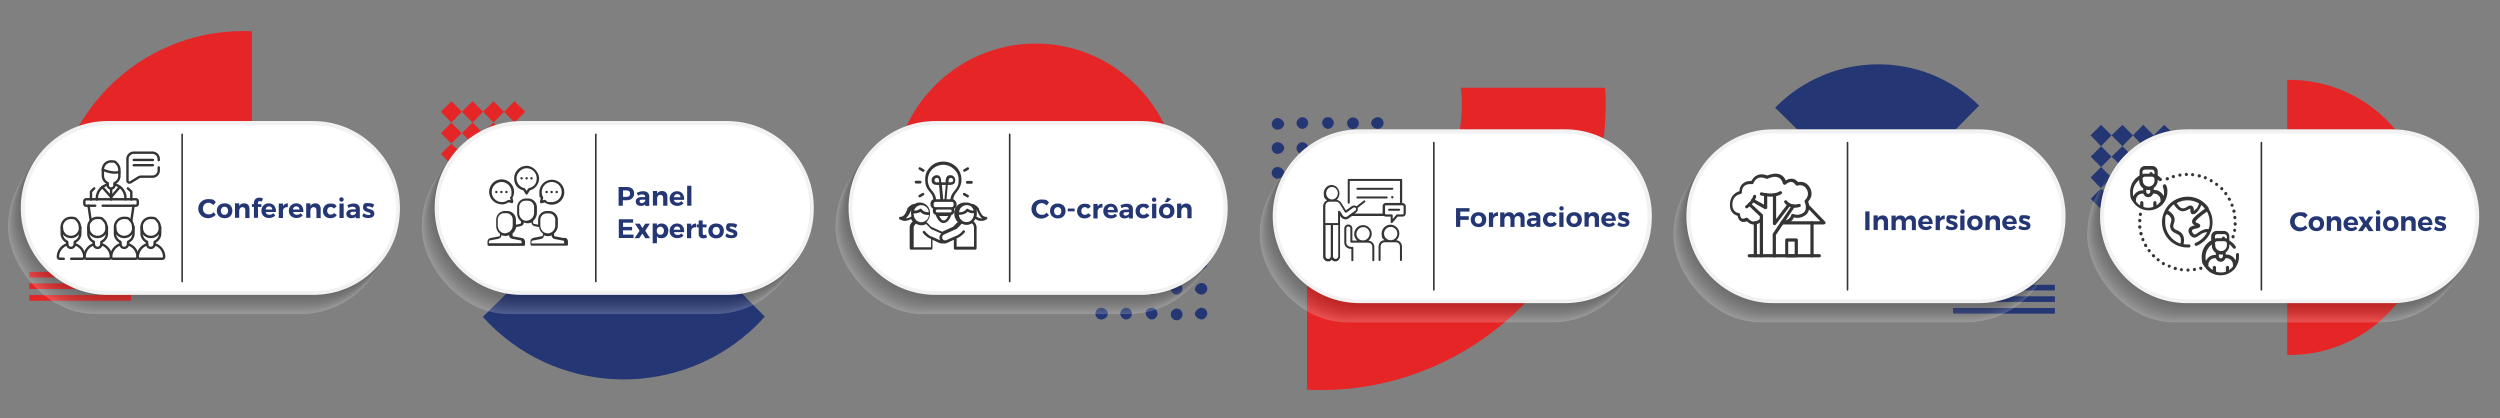 <svg xmlns="http://www.w3.org/2000/svg" viewBox="0 0 1239.5 207.4"><rect x="0" y="0" width="1239.5" height="207.4" fill="#808080" stroke="none"/><defs><style> .st0 { fill: #4d4a4b; } .st1 { fill: #5c5859; } .st2 { fill: #9e9b9c; } .st3 { fill: #1b1b1b; } .st4 { fill: #868284; } .st5 { fill: #494647; } .st6 { mix-blend-mode: multiply; opacity: .2; } .st7 { fill: #706c6d; } .st8 { fill: #8c888a; } .st9 { fill: #d3d1d2; } .st10 { fill: #e9e7e8; } .st11 { fill: #757273; } .st12 { fill: #989496; } .st13 { fill: #dad8d9; } .st14 { isolation: isolate; } .st15 { stroke-width: 1.2px; } .st15, .st16 { fill: none; stroke: #343434; stroke-linecap: round; stroke-linejoin: round; } .st16 { stroke-width: .8px; } .st17 { fill: #f0eff0; } .st18 { fill: #817d7e; } .st19 { fill: #3f3d3e; } .st20 { fill: #b8b5b6; } .st21 { fill: #aba8a9; } .st22 { fill: #e1e0e1; } .st23 { fill: #ccc9cb; } .st24 { fill: #605d5e; } .st25 { fill: #3b393a; } .st26 { fill: #a5a1a2; } .st27 { fill: #fff; } .st28 { fill: #656263; } .st29 { fill: #2e2d2d; } .st30 { fill: #363535; } .st31 { fill: #2a292a; } .st32 { fill: #f8f7f8; } .st33 { fill: #1f1e1f; } .st34 { fill: #f2f2f2; } .st35 { fill: #222; } .st36 { fill: #928e90; } .st37 { fill: #6b6768; } .st38 { fill: #524f50; } .st39 { fill: #e52526; } .st40 { fill: #b1aeaf; } .st41 { fill: #575354; } .st42 { fill: #444142; } .st43 { fill: #bebcbd; } .st44 { fill: #c5c3c4; } .st45 { fill: #323131; } .st46 { fill: #243774; } .st47 { fill: #7b7778; } .st48 { fill: #262526; } .st49 { fill: #343434; } </style></defs><g class="st14"><g id="Capa_1"><g><path class="st46" d="M595.7,127.9c1.8,0,2.9,1.5,2.9,2.9,0,1.5-1.5,2.9-2.9,2.9-1.8,0-3.3-1.5-3.3-2.9s1.8-2.9,3.3-2.9"></path><path class="st46" d="M586.3,130.8c0,1.6-1.3,2.9-2.9,2.9s-2.9-1.3-2.9-2.9c0-1.6,1.3-2.9,2.9-2.9s2.9,1.3,2.9,2.9"></path><path class="st46" d="M571,127.9c1.8,0,2.9,1.5,2.9,2.9,0,1.5-1.5,2.9-2.9,2.9s-2.9-1.5-2.9-2.9,1.1-2.9,2.9-2.9"></path><path class="st46" d="M558.3,127.9c1.8,0,2.9,1.5,2.9,2.9s-1.5,2.9-2.9,2.9c-1.8,0-2.9-1.5-2.9-2.9s1.5-2.9,2.9-2.9"></path><path class="st46" d="M546,134.1c-1.8,0-2.9-1.5-2.9-2.9s1.5-2.9,2.9-2.9,3.3,1.5,3.3,2.9-1.5,2.9-3.3,2.9"></path><path class="st46" d="M595.7,140.3c1.8,0,2.9,1.5,2.9,2.9s-1.5,2.9-2.9,2.9-3.3-1.5-3.3-2.9c.4-1.5,1.8-2.9,3.3-2.9"></path><path class="st46" d="M583.4,140.3c1.8,0,2.9,1.5,2.9,2.9s-1.5,2.9-2.9,2.9c-1.5,0-2.9-1.5-2.9-2.9-.4-1.5,1.1-2.9,2.9-2.9"></path><path class="st46" d="M571,140.3c1.8,0,2.9,1.5,2.9,2.9s-1.5,2.9-2.9,2.9c-1.8,0-2.9-1.5-2.9-2.9-.4-1.5,1.1-2.9,2.9-2.9"></path><path class="st46" d="M558.3,140.3c1.8,0,2.9,1.5,2.9,2.9s-1.5,2.9-2.9,2.9-2.9-1.5-2.9-2.9c0-1.5,1.5-2.9,2.9-2.9"></path><path class="st46" d="M546,140.3c1.8,0,3.3,1.5,3.3,2.9s-1.5,2.9-3.3,2.9-2.9-1.5-2.9-2.9,1.1-2.9,2.9-2.9"></path><path class="st46" d="M595.7,152.6c1.8,0,2.9,1.5,2.9,2.9s-1.5,2.9-2.9,2.9-3.3-1.5-3.3-2.9c.4-1.5,1.8-2.9,3.3-2.9"></path><path class="st46" d="M586.3,155.9c0,1.6-1.3,2.9-2.9,2.9s-2.9-1.3-2.9-2.9,1.3-2.9,2.9-2.9c1.6,0,2.9,1.3,2.9,2.9"></path><path class="st46" d="M571,152.6c1.8,0,2.9,1.5,2.9,2.9,0,1.8-1.5,2.9-2.9,2.9s-2.9-1.5-2.9-2.9c-.4-1.5,1.1-2.9,2.9-2.9"></path><path class="st46" d="M558.3,152.6c1.8,0,2.9,1.5,2.9,2.9,0,1.8-1.5,2.9-2.9,2.9s-2.9-1.5-2.9-2.9c0-1.5,1.5-2.9,2.9-2.9"></path><path class="st46" d="M546,152.6c1.8,0,3.3,1.5,3.3,2.9s-1.5,2.9-3.3,2.9-2.9-1.5-2.9-2.9,1.1-2.9,2.9-2.9"></path></g><g><polygon class="st39" points="218.6 55.4 223.8 50.2 229 55.4 223.8 60.8 218.6 55.4"></polygon><rect class="st39" x="220.1" y="62.3" width="7.3" height="7.3" transform="translate(18.9 177.6) rotate(-45)"></rect><polygon class="st39" points="223.8 81.7 218.6 76.3 223.8 71.2 229 76.3 223.8 81.7"></polygon><rect class="st39" x="220.1" y="83.2" width="7.3" height="7.3" transform="translate(4.1 183.7) rotate(-45)"></rect><polygon class="st39" points="229 55.4 234.3 50.2 239.5 55.4 234.3 60.8 229 55.4"></polygon><polygon class="st39" points="229 66 234.3 60.8 239.5 66 234.3 71.2 229 66"></polygon><polygon class="st39" points="234.3 71.2 239.5 76.3 234.3 81.7 229 76.3 234.3 71.2"></polygon><polygon class="st39" points="229 86.9 234.3 81.7 239.5 86.9 234.3 92.1 229 86.9"></polygon><polygon class="st39" points="239.5 55.4 244.7 50.2 249.9 55.4 244.7 60.8 239.5 55.4"></polygon><rect class="st39" x="241" y="62.3" width="7.3" height="7.3" transform="translate(25 192.3) rotate(-45)"></rect><polygon class="st39" points="249.9 76.3 244.7 81.7 239.5 76.3 244.7 71.2 249.9 76.3"></polygon><rect class="st39" x="241" y="83.2" width="7.3" height="7.3" transform="translate(10.2 198.5) rotate(-45)"></rect><polygon class="st39" points="255.1 50.2 260.4 55.4 255.1 60.8 249.9 55.4 255.1 50.2"></polygon><polygon class="st39" points="255.1 60.8 260.4 66 255.1 71.2 249.9 66 255.1 60.8"></polygon><polygon class="st39" points="255.1 71.2 260.4 76.3 255.1 81.7 249.9 76.3 255.1 71.2"></polygon><polygon class="st39" points="260.4 86.9 255.1 92.1 249.9 86.9 255.1 81.7 260.4 86.9"></polygon></g><g><path class="st46" d="M345.8,123.2c-1.2,1.4-2.4,2.8-3.8,4.2-18.4,18.2-47.6,18-65.8-.4-1-1.1-2-2.2-3-3.3l-33.8,33.4c1,1.1,2,2.2,3,3.2,36.4,36.8,96.1,37.1,132.9.8,1.3-1.3,2.6-2.7,3.9-4.1l-33.4-33.8Z"></path><g class="st6"><rect class="st27" x="209.1" y="69.5" width="188" height="86.2" rx="43.1" ry="43.1"></rect><rect class="st32" x="209.3" y="69.3" width="188" height="86.2" rx="43.1" ry="43.1"></rect><rect class="st17" x="209.4" y="69" width="188" height="86.2" rx="43.1" ry="43.1"></rect><rect class="st10" x="209.6" y="68.8" width="188" height="86.2" rx="43.1" ry="43.1"></rect><rect class="st22" x="209.8" y="68.6" width="188" height="86.2" rx="43.1" ry="43.1"></rect><rect class="st13" x="209.9" y="68.3" width="188" height="86.2" rx="43.1" ry="43.1"></rect><rect class="st9" x="210.1" y="68.1" width="188" height="86.2" rx="43.1" ry="43.1"></rect><rect class="st23" x="210.2" y="67.9" width="188" height="86.2" rx="43.1" ry="43.1"></rect><rect class="st44" x="210.4" y="67.6" width="188" height="86.2" rx="43.1" ry="43.1"></rect><rect class="st43" x="210.5" y="67.4" width="188" height="86.2" rx="43.1" ry="43.1"></rect><rect class="st20" x="210.7" y="67.2" width="188" height="86.2" rx="43.1" ry="43.1"></rect><rect class="st40" x="210.8" y="67" width="188" height="86.2" rx="43.1" ry="43.1"></rect><rect class="st21" x="211" y="66.7" width="188" height="86.2" rx="43.1" ry="43.1"></rect><rect class="st26" x="211.1" y="66.5" width="188" height="86.2" rx="43.1" ry="43.1"></rect><rect class="st2" x="211.3" y="66.3" width="188" height="86.2" rx="43.1" ry="43.1"></rect><rect class="st12" x="211.5" y="66" width="188" height="86.2" rx="43.1" ry="43.1"></rect><rect class="st36" x="211.6" y="65.8" width="188" height="86.2" rx="43.1" ry="43.1"></rect><rect class="st8" x="211.8" y="65.6" width="188" height="86.2" rx="43.1" ry="43.1"></rect><rect class="st4" x="211.9" y="65.3" width="188" height="86.2" rx="43.1" ry="43.1"></rect><rect class="st18" x="212.1" y="65.1" width="188" height="86.2" rx="43.1" ry="43.1"></rect><rect class="st47" x="212.2" y="64.9" width="188" height="86.2" rx="43.1" ry="43.1"></rect><rect class="st11" x="212.4" y="64.6" width="188" height="86.2" rx="43.1" ry="43.1"></rect><rect class="st7" x="212.5" y="64.4" width="188" height="86.2" rx="43.1" ry="43.1"></rect><rect class="st37" x="212.7" y="64.2" width="188" height="86.2" rx="43.1" ry="43.1"></rect><rect class="st28" x="212.8" y="63.9" width="188" height="86.2" rx="43.1" ry="43.1"></rect><rect class="st24" x="213" y="63.7" width="188" height="86.2" rx="43.1" ry="43.1"></rect><rect class="st1" x="213.1" y="63.5" width="188" height="86.2" rx="43.1" ry="43.1"></rect><rect class="st41" x="213.3" y="63.3" width="188" height="86.2" rx="43.1" ry="43.1"></rect><rect class="st38" x="213.5" y="63" width="188" height="86.2" rx="43.1" ry="43.1"></rect><rect class="st0" x="213.6" y="62.8" width="188" height="86.2" rx="43.1" ry="43.1"></rect><rect class="st5" x="213.8" y="62.6" width="188" height="86.2" rx="43.1" ry="43.1"></rect><rect class="st42" x="213.9" y="62.3" width="188" height="86.2" rx="43.1" ry="43.1"></rect><rect class="st19" x="214.1" y="62.1" width="188" height="86.2" rx="43.1" ry="43.1"></rect><rect class="st25" x="214.2" y="61.9" width="188" height="86.2" rx="43.1" ry="43.1"></rect><rect class="st30" x="214.4" y="61.6" width="188" height="86.2" rx="43.1" ry="43.1"></rect><rect class="st45" x="214.5" y="61.4" width="188" height="86.2" rx="43.1" ry="43.1"></rect><rect class="st29" x="214.7" y="61.2" width="188" height="86.2" rx="43.1" ry="43.1"></rect><rect class="st31" x="214.8" y="60.9" width="188" height="86.2" rx="43.1" ry="43.1"></rect><rect class="st48" x="215" y="60.7" width="188" height="86.2" rx="43.1" ry="43.1"></rect><rect class="st35" x="215.2" y="60.5" width="188" height="86.2" rx="43.1" ry="43.1"></rect><rect class="st33" x="215.3" y="60.2" width="188" height="86.2" rx="43.1" ry="43.1"></rect><rect class="st3" x="215.5" y="60" width="188" height="86.2" rx="43.1" ry="43.1"></rect></g><path class="st34" d="M360.4,146.2h-101.8c-23.8,0-43.1-19.3-43.1-43.1s19.3-43.1,43.1-43.1h101.8c11.1,0,21.2,4.2,28.8,11.1,8.8,7.9,14.3,19.3,14.3,32s-4.8,22.7-12.6,30.5c-1.1,1.1-2.2,2.1-3.4,3.1-7.4,6-16.8,9.5-27,9.5Z"></path><path class="st27" d="M371.3,144.3h-10.9c11.4,0,21.6-4.6,29.1-12,7.4-7.4,12-17.7,12-29.1,0-22.7-18.4-41.1-41.1-41.1h10.9-112.7c-22.7,0-41.1,18.4-41.1,41.1s18.4,41.1,41.1,41.1h112.7Z"></path><line class="st16" x1="295.4" y1="66.6" x2="295.4" y2="139.6"></line></g><g><path class="st39" d="M442.8,92.3c0-38.9,31.8-70.7,70.7-70.7,38.9,0,70.7,31.8,70.7,70.7h-141.5Z"></path><g class="st6"><rect class="st27" x="414.3" y="69.5" width="188" height="86.2" rx="43.1" ry="43.1"></rect><rect class="st32" x="414.4" y="69.3" width="188" height="86.2" rx="43.1" ry="43.1"></rect><rect class="st17" x="414.6" y="69" width="188" height="86.2" rx="43.1" ry="43.1"></rect><rect class="st10" x="414.7" y="68.8" width="188" height="86.2" rx="43.1" ry="43.1"></rect><rect class="st22" x="414.9" y="68.6" width="188" height="86.2" rx="43.1" ry="43.1"></rect><rect class="st13" x="415" y="68.3" width="188" height="86.2" rx="43.1" ry="43.1"></rect><rect class="st9" x="415.2" y="68.1" width="188" height="86.2" rx="43.1" ry="43.1"></rect><rect class="st23" x="415.4" y="67.9" width="188" height="86.2" rx="43.1" ry="43.1"></rect><rect class="st44" x="415.5" y="67.6" width="188" height="86.2" rx="43.1" ry="43.1"></rect><rect class="st43" x="415.7" y="67.4" width="188" height="86.2" rx="43.1" ry="43.1"></rect><rect class="st20" x="415.8" y="67.2" width="188" height="86.2" rx="43.1" ry="43.1"></rect><rect class="st40" x="416" y="67" width="188" height="86.2" rx="43.1" ry="43.1"></rect><rect class="st21" x="416.1" y="66.7" width="188" height="86.2" rx="43.1" ry="43.1"></rect><rect class="st26" x="416.3" y="66.5" width="188" height="86.2" rx="43.1" ry="43.1"></rect><rect class="st2" x="416.4" y="66.3" width="188" height="86.2" rx="43.1" ry="43.1"></rect><rect class="st12" x="416.6" y="66" width="188" height="86.2" rx="43.1" ry="43.1"></rect><rect class="st36" x="416.7" y="65.8" width="188" height="86.2" rx="43.1" ry="43.1"></rect><rect class="st8" x="416.9" y="65.6" width="188" height="86.2" rx="43.1" ry="43.1"></rect><rect class="st4" x="417.1" y="65.3" width="188" height="86.2" rx="43.1" ry="43.1"></rect><rect class="st18" x="417.2" y="65.1" width="188" height="86.2" rx="43.1" ry="43.1"></rect><rect class="st47" x="417.4" y="64.9" width="188" height="86.2" rx="43.1" ry="43.1"></rect><rect class="st11" x="417.5" y="64.6" width="188" height="86.2" rx="43.1" ry="43.1"></rect><rect class="st7" x="417.7" y="64.4" width="188" height="86.2" rx="43.1" ry="43.1"></rect><rect class="st37" x="417.8" y="64.2" width="188" height="86.2" rx="43.1" ry="43.1"></rect><rect class="st28" x="418" y="63.9" width="188" height="86.2" rx="43.1" ry="43.1"></rect><rect class="st24" x="418.1" y="63.7" width="188" height="86.2" rx="43.1" ry="43.1"></rect><rect class="st1" x="418.3" y="63.5" width="188" height="86.2" rx="43.1" ry="43.1"></rect><rect class="st41" x="418.4" y="63.3" width="188" height="86.2" rx="43.1" ry="43.1"></rect><rect class="st38" x="418.6" y="63" width="188" height="86.2" rx="43.1" ry="43.1"></rect><rect class="st0" x="418.7" y="62.8" width="188" height="86.2" rx="43.1" ry="43.1"></rect><rect class="st5" x="418.9" y="62.6" width="188" height="86.2" rx="43.1" ry="43.1"></rect><rect class="st42" x="419.1" y="62.3" width="188" height="86.2" rx="43.1" ry="43.1"></rect><rect class="st19" x="419.2" y="62.1" width="188" height="86.2" rx="43.1" ry="43.1"></rect><rect class="st25" x="419.4" y="61.9" width="188" height="86.2" rx="43.1" ry="43.1"></rect><rect class="st30" x="419.5" y="61.6" width="188" height="86.2" rx="43.1" ry="43.1"></rect><rect class="st45" x="419.7" y="61.4" width="188" height="86.2" rx="43.1" ry="43.1"></rect><rect class="st29" x="419.8" y="61.2" width="188" height="86.2" rx="43.1" ry="43.1"></rect><rect class="st31" x="420" y="60.9" width="188" height="86.2" rx="43.1" ry="43.1"></rect><rect class="st48" x="420.1" y="60.7" width="188" height="86.2" rx="43.1" ry="43.1"></rect><rect class="st35" x="420.3" y="60.5" width="188" height="86.2" rx="43.1" ry="43.1"></rect><rect class="st33" x="420.4" y="60.2" width="188" height="86.2" rx="43.1" ry="43.1"></rect><rect class="st3" x="420.6" y="60" width="188" height="86.2" rx="43.1" ry="43.1"></rect></g><path class="st34" d="M565.6,146.2h-101.8c-23.8,0-43.1-19.3-43.1-43.1s19.3-43.1,43.1-43.1h101.8c11.1,0,21.2,4.2,28.8,11.1,8.8,7.9,14.3,19.3,14.3,32s-4.8,22.7-12.6,30.5c-1.1,1.1-2.2,2.1-3.4,3.1-7.4,6-16.8,9.5-27,9.5Z"></path><path class="st27" d="M576.4,144.3h-10.9c11.4,0,21.6-4.6,29.1-12,7.4-7.4,12-17.7,12-29.1,0-22.7-18.4-41.1-41.1-41.1h10.9-112.7c-22.7,0-41.1,18.4-41.1,41.1s18.4,41.1,41.1,41.1h112.7Z"></path><line class="st16" x1="500.6" y1="66.6" x2="500.6" y2="139.6"></line></g><g><path class="st46" d="M310.7,92.7c2.4,0,3.7,1.2,3.7,3.2s-1.4,3.4-3.7,3.4h-1.9v2.7h-2.1v-9.3h4ZM308.9,97.6h1.7c1.2,0,1.8-.5,1.8-1.6s-.7-1.6-1.8-1.6h-1.7v3.2Z"></path><path class="st46" d="M320,101.2c-.5.6-1.3.9-2.3.9-1.5,0-2.5-.9-2.5-2.2s1-2.1,2.7-2.2h2c0-.9-.5-1.3-1.5-1.3s-1.4.2-2.1.6l-.6-1.4c1.1-.5,2-.8,3.2-.8,1.9,0,3,1,3,2.6v4.7s-2,0-2,0v-.8ZM319.9,99.6v-.6h-1.6c-.8,0-1.2.2-1.2.8s.4.9,1.1.9,1.5-.5,1.7-1.1Z"></path><path class="st46" d="M330.9,97.5v4.5h-2.1v-3.9c0-.9-.5-1.5-1.4-1.5-1,0-1.6.8-1.6,1.8v3.5h-2.1v-7.2h2.1v1.3c.5-.9,1.4-1.3,2.5-1.3,1.6,0,2.6,1.1,2.6,2.8Z"></path><path class="st46" d="M339.3,99.1h-5.2c.2.9.9,1.4,1.9,1.4s1.3-.3,1.8-.8l1.1,1.1c-.7.8-1.8,1.3-3.1,1.3-2.3,0-3.8-1.5-3.8-3.6s1.5-3.7,3.7-3.7,3.7,1.7,3.5,4.3ZM337.4,97.8c0-.9-.6-1.6-1.6-1.6s-1.5.6-1.7,1.6h3.3Z"></path><path class="st46" d="M340.7,102v-9.9h2.1v9.9h-2.1Z"></path><path class="st46" d="M308.9,110.5v2h4.5v1.7h-4.5v2.1h5.2v1.7h-7.3v-9.3h7.1v1.7h-5Z"></path><path class="st46" d="M320,110.9h2.2l-2.3,3.5,2.4,3.7h-2.4l-1.4-2.3-1.6,2.3h-2.3l2.5-3.7-2.3-3.5h2.4l1.3,2.2,1.4-2.2Z"></path><path class="st46" d="M331.3,114.5c0,2.2-1.3,3.6-3.3,3.6s-1.8-.4-2.3-1.1v3.6h-2.1v-9.8h2.1v1.1c.5-.7,1.3-1.1,2.3-1.1,2,0,3.4,1.5,3.4,3.7ZM329.2,114.4c0-1.1-.7-2-1.8-2s-1.8.8-1.8,2,.7,2,1.8,2,1.8-.8,1.8-2Z"></path><path class="st46" d="M339.3,115.1h-5.2c.2.9.9,1.4,1.9,1.4s1.3-.3,1.8-.8l1.1,1.1c-.7.8-1.8,1.3-3.1,1.3-2.3,0-3.8-1.5-3.8-3.6s1.5-3.7,3.7-3.7,3.7,1.7,3.5,4.3ZM337.3,113.9c0-.9-.6-1.6-1.6-1.6s-1.5.6-1.7,1.6h3.3Z"></path><path class="st46" d="M342.7,112.2c.5-.9,1.3-1.4,2.4-1.4v1.9c-1.5-.1-2.4.7-2.4,1.9v3.5h-2.1v-7.2h2.1v1.3Z"></path><path class="st46" d="M350.6,117.7c-.5.3-1.2.5-1.9.5-1.3,0-2.3-.7-2.3-2.2v-3.3h-1v-1.4h1v-2h2v2h1.9v1.4h-1.9v3c0,.6.3.8.7.8.3,0,.6,0,1-.3l.4,1.5Z"></path><path class="st46" d="M358.9,114.5c0,2.2-1.5,3.7-3.8,3.7s-3.9-1.5-3.9-3.7,1.5-3.7,3.9-3.7,3.8,1.5,3.8,3.7ZM353.3,114.5c0,1.2.7,2,1.8,2s1.8-.8,1.8-2-.7-2-1.8-2-1.8.8-1.8,2Z"></path><path class="st46" d="M365.5,111.6l-.7,1.4c-.8-.4-1.6-.7-2.2-.7s-.8.2-.8.5c0,1.1,3.8.5,3.8,3.1,0,1.5-1.3,2.2-2.9,2.2s-2.3-.3-3.1-1l.7-1.4c.7.6,1.7.9,2.5.9s.9-.2.9-.6c0-1.1-3.7-.5-3.7-3.1s1.3-2.2,2.8-2.2,2,.3,2.8.8Z"></path></g><path class="st49" d="M268.1,98.2l-.4,1.8c0,.2,0,.4.2.6.2.2.4.2.6.2l1.6-.4c1,.7,2.2,1.1,3.5,1.1,3.4,0,6.2-2.8,6.2-6.2s-2.8-6.2-6.2-6.2-6.2,2.8-6.2,6.2.3,2.1.8,3ZM273.5,90.2c2.7,0,5,2.2,5,5s-2.2,5-5,5-2.1-.3-3-1c-.1,0-.2-.1-.4-.1s-.1,0-.2,0l-.9.2.3-1c0-.2,0-.3,0-.5-.5-.8-.7-1.7-.7-2.6,0-2.7,2.2-5,5-5h0Z"></path><circle class="st49" cx="273.5" cy="95.2" r=".6"></circle><circle class="st49" cx="271" cy="95.2" r=".6"></circle><circle class="st49" cx="276" cy="95.2" r=".6"></circle><path class="st49" d="M248.6,101.4c1.3,0,2.5-.4,3.5-1.1l1.6.4c.2,0,.4,0,.6-.2s.2-.4.2-.6l-.4-1.8c.5-.9.8-2,.8-3,0-3.4-2.8-6.2-6.2-6.2s-6.2,2.8-6.2,6.2,2.8,6.2,6.2,6.2ZM248.6,90.2c2.7,0,5,2.2,5,5s-.3,1.8-.7,2.6c0,.1-.1.3,0,.5l.3,1-.9-.2c-.2,0-.4,0-.5.1-.9.7-1.9,1-3,1-2.7,0-5-2.2-5-5s2.2-5,5-5h0Z"></path><circle class="st49" cx="248.6" cy="95.2" r=".6"></circle><circle class="st49" cx="251.1" cy="95.2" r=".6"></circle><circle class="st49" cx="246.1" cy="95.2" r=".6"></circle><circle class="st49" cx="261.1" cy="88.4" r=".6"></circle><circle class="st49" cx="263.5" cy="88.4" r=".6"></circle><circle class="st49" cx="258.6" cy="88.4" r=".6"></circle><path class="st49" d="M259.5,94.4l1.1,1.8c.1.2.3.3.5.3s.4-.1.5-.3l1.1-1.8c2.7-.7,4.6-3.2,4.6-6s-2.8-6.2-6.2-6.2-6.2,2.8-6.2,6.2,1.9,5.3,4.6,6ZM261.1,83.4c2.7,0,5,2.2,5,5s-1.6,4.4-3.9,4.9c-.2,0-.3.1-.4.3l-.7,1.1-.7-1.1c0-.1-.2-.3-.4-.3-2.3-.5-3.9-2.5-3.9-4.9s2.2-5,5-5Z"></path><path class="st49" d="M279.4,118l-4.2-.8c-.3,0-.5-.3-.5-.6v-.8c1.1-1,1.9-2.4,1.9-4v-2.9c0-2.4-2-4.3-4.3-4.3h-1.2c-2.4,0-4.3,2-4.3,4.3v2.5l-2-.4c-.3,0-.5-.3-.5-.6v-.8c1.1-1,1.9-2.4,1.9-4v-2.9c0-2.4-2-4.3-4.3-4.3h-1.2c-2.4,0-4.3,2-4.3,4.3v3.1c0,1.4.5,2.6,1.5,3.6.1.1.2.2.4.3v.7c0,.3-.2.6-.5.6l-2,.4v-2.5c0-2.4-2-4.3-4.3-4.3h-1.2c-2.4,0-4.3,2-4.3,4.3v3.1c0,1.4.5,2.6,1.5,3.6.1.1.2.2.4.3v.7c0,.3-.2.6-.5.6l-4.2.8c-.9.2-1.5.9-1.5,1.8v1.5c0,.3.3.6.6.6h17.4c.3,0,.6-.3.6-.6v-1.5c0-.9-.6-1.7-1.5-1.8l-4.2-.8c-.3,0-.5-.3-.5-.6v-.8c.9-.8,1.6-1.9,1.8-3.2l2.3-.5c.9-.2,1.5-.9,1.5-1.8.6.2,1.2.4,1.9.4s.1,0,.2,0c.6,0,1.2-.2,1.7-.4,0,.9.6,1.6,1.5,1.8l2.3.5c.1,1.1.6,2.1,1.5,2.9.1.1.2.2.4.3v.7c0,.3-.2.6-.5.6l-4.2.8c-.9.2-1.5.9-1.5,1.8v1.5c0,.3.3.6.6.6h17.4c.3,0,.6-.3.6-.6v-1.5c0-.9-.6-1.7-1.5-1.8h0ZM253.9,118.4l4.2.8c.3,0,.5.3.5.6v.8h-16.2v-.8c0-.3.2-.6.5-.6l4.2-.8c.9-.2,1.5-.9,1.5-1.8.6.2,1.2.4,1.9.4s.1,0,.2,0c.6,0,1.2-.2,1.7-.4,0,.9.6,1.6,1.5,1.8h0ZM250.6,115.7c-1,0-2-.3-2.7-1.1-.7-.7-1.1-1.7-1.1-2.7v-3.1c0-1.7,1.4-3.1,3.1-3.1h1.2c1.7,0,3.1,1.4,3.1,3.1v2.9c0,2.1-1.6,3.8-3.6,3.9h0ZM261.2,109.5c-1,0-2-.3-2.7-1.1-.7-.7-1.1-1.7-1.1-2.7v-3.1c0-1.7,1.4-3.1,3.1-3.1h1.2c1.7,0,3.1,1.4,3.1,3.1v2.9c0,2.1-1.6,3.8-3.6,3.9h0ZM267.9,112v-3.1c0-1.7,1.4-3.1,3.1-3.1h1.2c1.7,0,3.1,1.4,3.1,3.1v2.9c0,2.1-1.6,3.8-3.6,3.9-1,0-2-.3-2.7-1.1-.7-.7-1.1-1.7-1.1-2.7h0ZM279.7,120.7h-16.2v-.8c0-.3.2-.6.5-.6l4.2-.8c.9-.2,1.5-.9,1.5-1.8.6.2,1.2.4,1.9.4s.1,0,.2,0c.6,0,1.2-.2,1.7-.4,0,.9.6,1.6,1.5,1.8l4.2.8c.3,0,.5.3.5.6v.8h0Z"></path><g><path class="st46" d="M520.1,100.4l-1.2,1.5c-.6-.7-1.6-1.2-2.4-1.2-1.6,0-2.8,1.2-2.8,2.9s1.2,2.9,2.8,2.9,1.8-.4,2.4-1.1l1.2,1.3c-1,1-2.4,1.7-3.8,1.7-2.8,0-4.9-2.1-4.9-4.8s2.1-4.7,5-4.7,2.8.6,3.7,1.5Z"></path><path class="st46" d="M528.3,104.6c0,2.2-1.5,3.7-3.8,3.7s-3.9-1.5-3.9-3.7,1.5-3.7,3.9-3.7,3.8,1.5,3.8,3.7ZM522.6,104.7c0,1.2.7,2,1.8,2s1.8-.8,1.8-2-.7-2-1.8-2-1.8.8-1.8,2Z"></path><path class="st46" d="M529.4,104.8v-1.4h3.4v1.4h-3.4Z"></path><path class="st46" d="M540.8,102.5l-1.4,1c-.4-.5-.9-.8-1.6-.8-1,0-1.7.8-1.7,1.9s.7,1.9,1.7,1.9,1.3-.3,1.7-.8l1.4,1c-.6,1-1.7,1.6-3.2,1.6-2.2,0-3.7-1.5-3.7-3.6s1.5-3.7,3.7-3.7,2.5.5,3.1,1.5Z"></path><path class="st46" d="M544.2,102.4c.5-.9,1.3-1.4,2.4-1.4v1.9c-1.5-.1-2.4.7-2.4,1.9v3.5h-2.1v-7.2h2.1v1.3Z"></path><path class="st46" d="M554.3,105.3h-5.2c.2.9.9,1.4,1.9,1.4s1.3-.3,1.8-.8l1.1,1.1c-.7.8-1.8,1.3-3.1,1.3-2.3,0-3.8-1.5-3.8-3.6s1.5-3.7,3.7-3.7,3.7,1.7,3.5,4.3ZM552.4,104.1c0-.9-.6-1.6-1.6-1.6s-1.5.6-1.7,1.6h3.3Z"></path><path class="st46" d="M559.8,107.4c-.5.6-1.3.9-2.3.9-1.5,0-2.5-.9-2.5-2.2s1-2.1,2.7-2.2h2c0-.9-.5-1.3-1.5-1.3s-1.4.2-2.1.6l-.6-1.4c1.1-.5,2-.8,3.2-.8,1.9,0,3,1,3,2.6v4.7s-2,0-2,0v-.8ZM559.8,105.8v-.6h-1.6c-.8,0-1.2.2-1.2.8s.4.9,1.1.9,1.5-.5,1.7-1.1Z"></path><path class="st46" d="M569.8,102.5l-1.4,1c-.4-.5-.9-.8-1.6-.8-1,0-1.7.8-1.7,1.9s.7,1.9,1.7,1.9,1.3-.3,1.7-.8l1.4,1c-.6,1-1.7,1.6-3.2,1.6-2.2,0-3.7-1.5-3.7-3.6s1.5-3.7,3.7-3.7,2.5.5,3.1,1.5Z"></path><path class="st46" d="M573.3,99c0,.7-.5,1.1-1.1,1.1s-1.1-.5-1.1-1.1.5-1.1,1.1-1.1,1.1.5,1.1,1.1ZM571.2,108.2v-7.2h2.1v7.2h-2.1Z"></path><path class="st46" d="M582.3,104.6c0,2.2-1.5,3.7-3.8,3.7s-3.9-1.5-3.9-3.7,1.5-3.7,3.9-3.7,3.8,1.5,3.8,3.7ZM576.6,104.7c0,1.2.7,2,1.8,2s1.8-.8,1.8-2-.7-2-1.8-2-1.8.8-1.8,2ZM579,100.2h-1.6l1.4-2.2,1.9.7-1.7,1.5Z"></path><path class="st46" d="M590.8,103.7v4.5h-2.1v-3.9c0-.9-.5-1.5-1.4-1.5-1,0-1.6.8-1.6,1.8v3.5h-2.1v-7.2h2.1v1.3c.5-.9,1.4-1.3,2.5-1.3,1.6,0,2.6,1.1,2.6,2.8Z"></path></g><path class="st49" d="M456.8,101.7c-1,0-1.8.4-2.5.9-.5.5-.9,1.1-1.1,1.8.2,0,.3,0,.5,0,.4,0,.8,0,1.2-.2.4-.1.8-.3,1.1-.6.3-.2.7-.2.9.1.4.5.8.8,1.3,1.1.5.2,1.1.4,1.7.4s.4,0,.6,0c0,0,0,0,0,0,0-.9-.5-1.8-1.1-2.4-.7-.7-1.6-1.1-2.7-1.1h0ZM467.5,98.6c0,0,0,.1,0,.2h.8c0,0,0-.1,0-.2l.6-6.9h-1.9l.6,6.9ZM466.2,98.8s0,0,0-.1l-.6-7c-.4,0-.8,0-1.1,0-1.4,0-2.7-.6-2.6-2.5,0-.6.3-1.1.6-1.5.4-.4.9-.7,1.4-.8,1.9-.3,2.5.9,2.7,2.3,0,.4,0,.8.1,1.2h2.1c0-.4,0-.8.1-1.2.2-1.4.8-2.6,2.7-2.3.6,0,1.1.4,1.4.8.4.4.6.9.6,1.5.1,2-1.1,2.4-2.6,2.5-.4,0-.8,0-1.1,0l-.6,7s0,0,0,.1h1.9c.3-2.2,1.3-3.3,2.2-4.4,1-1.2,1.9-2.3,1.9-5.1s-.9-4-2.3-5.4c-1.4-1.4-3.3-2.2-5.4-2.2s-4,.9-5.4,2.2c-1.4,1.4-2.2,3.3-2.2,5.4s.9,3.9,1.9,5c.9,1.1,1.9,2.2,2.2,4.5h1.9ZM465.6,90.4c0-.3,0-.7,0-1-.1-.7-.4-1.4-1.3-1.2-.3,0-.5.2-.7.4-.2.2-.3.4-.3.7,0,.9.6,1.1,1.3,1.1.3,0,.6,0,1,0h0ZM470.3,89.4c0,.3,0,.7,0,1,.3,0,.6,0,1,0,.7,0,1.4-.3,1.3-1.1,0-.3-.1-.5-.3-.7-.2-.2-.4-.3-.7-.4-.9-.1-1.1.5-1.3,1.2ZM479.5,83c.3-.2.7,0,.9.2.2.3,0,.7-.2.9l-1.7,1c-.3.2-.7,0-.9-.2-.2-.3,0-.7.2-.9l1.7-1ZM456.3,97.8c-.3.2-.7,0-.9-.2-.2-.3,0-.7.2-.9l1.7-1c.3-.2.7,0,.9.2.2.3,0,.7-.2.9l-1.7,1ZM454.2,91c-.4,0-.7-.3-.7-.7s.3-.7.7-.7h2c.4,0,.7.3.7.7s-.3.7-.7.7h-2ZM455.7,84.1c-.3-.2-.4-.6-.2-.9.2-.3.6-.4.9-.2l1.7,1c.3.2.4.6.2.9s-.6.4-.9.2l-1.7-1ZM480.1,96.7c.3.2.4.6.2.9-.2.3-.6.4-.9.2l-1.7-1c-.3-.2-.4-.6-.2-.9.2-.3.6-.4.9-.2l1.7,1ZM481.6,89.7c.4,0,.7.3.7.7s-.3.7-.7.7h-2c-.4,0-.7-.3-.7-.7s.3-.7.7-.7h2ZM472.8,98.9c.6.2,1,.8,1.3,1.4.1.3.2.6.2,1h0c0,.3,0,.7-.2,1-.2.6-.6,1-1.1,1.3,0,0,0,.1,0,.2,0,.3.1.5.1.8s0,.5-.1.8c-.2.6-.6,1-1.3,1.2,0,0,0,0,0,0-.6,1.5-1.2,2.6-2,3.2-.6.5-1.2.8-1.9.8s-1.3-.3-1.9-.8c-.7-.6-1.4-1.7-2-3.2,0,0,0,0,0-.1-.6-.2-1.1-.6-1.3-1.2,0-.3-.1-.5-.1-.8h0c0-.3,0-.5.1-.8,0,0,0-.1,0-.2-.5-.3-.9-.8-1.1-1.3-.1-.3-.2-.7-.2-1s0-.7.2-1c.2-.6.6-1.2,1.3-1.4-.3-1.9-1.1-2.8-1.9-3.8-1.1-1.3-2.2-2.6-2.2-5.9s1-4.7,2.6-6.4,3.9-2.6,6.4-2.6,4.7,1,6.4,2.6c1.6,1.6,2.6,3.9,2.6,6.4s-1.1,4.5-2.2,5.9c-.8,1-1.6,1.9-1.9,3.8h0ZM471.9,100.1h-8.1c-.4,0-.7.3-.9.7,0,.2,0,.4,0,.6s0,.4,0,.6c.1.4.4.7.9.7h8.1c.4,0,.7-.3.9-.7,0-.2,0-.4,0-.6s0-.4,0-.6c-.1-.4-.4-.7-.9-.7ZM464.6,105.3h6.6c.3,0,.5-.2.6-.4,0-.1,0-.2,0-.3s0-.2,0-.3c0-.2-.3-.4-.6-.4h-6.6c-.3,0-.5.2-.6.4,0,.1,0,.2,0,.3h0c0,.1,0,.2,0,.3,0,.2.3.4.6.4h0ZM465.7,107.1c.4.8.8,1.4,1.2,1.8.3.3.7.4,1,.4s.7-.1,1-.4c.4-.4.9-1,1.2-1.8h-4.5ZM479.2,100.4c.8,0,1.6.2,2.3.6.7,0,1.5.3,2.2.8.7.4,1.2,1,1.7,1.7,0,0,0,0,0,.1v.2c0,0,0,0,0,0h0c.8,1.8,1.6,3.7,3.4,3.7.2,0,.4,0,.6.3.2.3.1.7-.2.9-1,.7-2,.9-3.1.8-.9,0-1.7-.4-2.6-.9-.2.4-.5.8-.8,1.2.4.3.7.6.9,1,.4.6.6,1.4.6,2.1v10.2c0,.4-.3.7-.7.7h-9.9c-.4,0-.7-.3-.7-.7v-4.2l-3.5,1.6c-.6.3-1.2.3-1.8.2-.3,0-.5,0-.8,0-.3,0-.7-.1-1-.2l-3.5-1.6v4.2c0,.4-.3.7-.7.7h-9.9c-.4,0-.7-.3-.7-.7v-10.2c0-.8.2-1.5.6-2.1.2-.4.6-.7.9-1-.3-.4-.6-.7-.8-1.2-.9.5-1.8.8-2.6.9-1.1.1-2.1-.2-3.1-.8-.3-.2-.4-.6-.2-.9.1-.2.4-.3.6-.3,1.8,0,2.7-1.9,3.4-3.7h0s0-.2,0-.2c0,0,0,0,0-.1.5-.8,1.1-1.3,1.7-1.7.7-.5,1.5-.7,2.2-.8.7-.4,1.5-.6,2.3-.6,1.4,0,2.7.6,3.6,1.5.9.9,1.5,2.2,1.5,3.6s0,0,0,.1h0c0,.1,0,.2,0,.2,0,.1,0,0,0,.1,0,1.5-.6,2.9-1.5,3.9,0,.1-.2.2-.3.3.2.2.4.3.6.5l1.7,1.8,5.5,2.5,5.5-2.5,1.7-1.8c.2-.2.4-.4.6-.5,0,0-.2-.2-.3-.3-.9-1-1.5-2.4-1.5-3.9s0,0,0-.1h0v-.2c0-.1,0,0,0-.1,0-1.4.6-2.7,1.5-3.6s2.2-1.5,3.6-1.5h0ZM484,103.6c.2.4.3.8.3,1.2,0,0,0,.2,0,.3,0,0,0,.2,0,.3,0,.2,0,.4,0,.6,0,.5,0,1-.2,1.4.8.5,1.6.8,2.3.9.2,0,.4,0,.6,0-1.2-.8-1.9-2.4-2.6-3.9h0v-.2c-.2-.2-.3-.4-.5-.5h0ZM483.1,105.7c-.2,0-.5,0-.7,0-.6,0-1.1,0-1.7-.3-.3-.1-.7-.3-1-.4-.4.4-.9.8-1.4,1-.7.3-1.5.5-2.3.5s-.4,0-.6,0c.1,1,.5,1.8,1.1,2.4.7.8,1.6,1.2,2.7,1.2s1.6-.3,2.2-.8c0,0,0,0,0,0,.2-.1.3-.3.4-.4.7-.8,1.1-1.8,1.1-3,0,0,0-.2,0-.2h0ZM481.8,102.6c-.7-.6-1.6-.9-2.5-.9s-2,.4-2.7,1.1-1,1.5-1.1,2.4c0,0,0,0,0,0,.2,0,.4,0,.6,0,.6,0,1.2-.1,1.7-.4.5-.3,1-.6,1.3-1.1.2-.3.6-.3.9-.1.3.2.7.5,1.1.6.4.1.8.2,1.2.2s.4,0,.5,0c-.2-.7-.6-1.3-1.1-1.8h0ZM481.9,110.7c-.8.5-1.7.8-2.7.8s-1.6-.2-2.2-.6c0,0-.2.1-.3.2-.2.1-.4.3-.5.5l-1.8,1.8c0,0-.1.1-.2.1l-6.2,2.8c-.4.2-.7.5-.8.9-.1.4-.1.8,0,1.1,0,0,0,0,0,0,.2.4.5.6.8.8.4.1.8.1,1.1,0,0,0,0,0,0,0l4.3-1.9s0,0,.1,0c.8-.3,1.5-.7,2.1-1.1.7-.5,1.2-1,1.7-1.7.2-.3.6-.3.9-.1.3.2.3.6.1.9-.6.7-1.3,1.4-2,1.9-.6.5-1.3.8-2,1.1v4.1h8.6v-9.5c0-.5-.2-1-.4-1.4-.2-.3-.5-.6-.8-.8h0ZM466,118.9c-.3-.7-.3-1.4,0-2.1.1-.4.4-.7.7-1l-4.8-2.1c0,0-.1,0-.2-.1l-1.8-1.8c-.2-.2-.3-.3-.5-.5,0,0-.2-.1-.3-.2-.7.4-1.4.6-2.2.6s-1.9-.3-2.7-.8c-.3.2-.6.5-.8.8-.3.4-.4.9-.4,1.4v9.5h8.6v-4.1c-.7-.3-1.4-.7-2-1.1-.7-.5-1.4-1.2-2-1.9-.2-.3-.2-.7.1-.9.3-.2.7-.2.9.1.5.6,1.1,1.2,1.7,1.7.6.5,1.3.8,2.1,1.1,0,0,0,0,.1,0l3.5,1.6ZM454.6,109.4s0,0,0,0c.6.5,1.4.8,2.2.8s2-.5,2.7-1.2c.6-.6,1-1.5,1.1-2.4-.2,0-.4,0-.6,0-.8,0-1.6-.2-2.3-.5-.5-.3-1-.6-1.4-1-.3.2-.6.3-1,.4-.5.2-1.1.3-1.6.3s-.5,0-.7,0c0,0,0,.2,0,.2,0,1.2.4,2.3,1.1,3,.1.2.3.3.4.4h0ZM452.1,103.6c-.1.2-.3.3-.4.5v.2c-.7,1.5-1.4,3.1-2.7,3.9.2,0,.4,0,.6,0,.7,0,1.5-.4,2.3-.9-.1-.5-.2-.9-.2-1.4s0-.4,0-.6c0-.1,0-.2,0-.3,0,0,0-.2,0-.3,0-.4.2-.8.3-1.2h0Z"></path><g><g><rect class="st46" x="968.3" y="141.2" width="50.5" height="2.8"></rect><rect class="st46" x="968.3" y="146.9" width="50.5" height="2.8"></rect><rect class="st46" x="968.3" y="152.7" width="50.5" height="2.8"></rect></g><g><path class="st46" d="M683.1,58.1c1.8,0,2.9,1.5,2.9,2.9,0,1.5-1.5,2.9-2.9,2.9-1.8,0-3.3-1.5-3.3-2.9,0-1.5,1.8-2.9,3.3-2.9"></path><path class="st46" d="M673.7,61.1c0,1.6-1.3,2.9-2.9,2.9-1.6,0-2.9-1.3-2.9-2.9,0-1.6,1.3-2.9,2.9-2.9s2.9,1.3,2.9,2.9"></path><path class="st46" d="M658.4,58.1c1.8,0,2.9,1.5,2.9,2.9,0,1.5-1.5,2.9-2.9,2.9s-2.9-1.5-2.9-2.9c0-1.5,1.1-2.9,2.9-2.9"></path><path class="st46" d="M645.7,58.1c1.8,0,2.9,1.5,2.9,2.9,0,1.5-1.5,2.9-2.9,2.9s-2.9-1.5-2.9-2.9,1.5-2.9,2.9-2.9"></path><path class="st46" d="M633.4,64.3c-1.8,0-2.9-1.5-2.9-2.9s1.5-2.9,2.9-2.9,3.3,1.5,3.3,2.9-1.5,2.9-3.3,2.9"></path><path class="st46" d="M683.1,70.5c1.8,0,2.9,1.5,2.9,2.9s-1.5,2.9-2.9,2.9c-1.8,0-3.3-1.5-3.3-2.9.4-1.5,1.8-2.9,3.3-2.9"></path><path class="st46" d="M670.8,70.5c1.8,0,2.9,1.5,2.9,2.9,0,1.8-1.5,2.9-2.9,2.9-1.5,0-2.9-1.5-2.9-2.9-.4-1.5,1.1-2.9,2.9-2.9"></path><path class="st46" d="M658.4,70.5c1.8,0,2.9,1.5,2.9,2.9,0,1.8-1.5,2.9-2.9,2.9-1.8,0-2.9-1.5-2.9-2.9-.4-1.5,1.1-2.9,2.9-2.9"></path><path class="st46" d="M645.7,70.5c1.8,0,2.9,1.5,2.9,2.9s-1.5,2.9-2.9,2.9c-1.8,0-2.9-1.5-2.9-2.9,0-1.5,1.5-2.9,2.9-2.9"></path><path class="st46" d="M633.4,70.5c1.8,0,3.3,1.5,3.3,2.9s-1.5,2.9-3.3,2.9-2.9-1.5-2.9-2.9,1.1-2.9,2.9-2.9"></path><path class="st46" d="M683.1,82.8c1.8,0,2.9,1.5,2.9,2.9s-1.5,2.9-2.9,2.9c-1.8,0-3.3-1.5-3.3-2.9.4-1.5,1.8-2.9,3.3-2.9"></path><path class="st46" d="M673.7,86.1c0,1.6-1.3,2.9-2.9,2.9s-2.9-1.3-2.9-2.9,1.3-2.9,2.9-2.9,2.9,1.3,2.9,2.9"></path><path class="st46" d="M658.4,82.8c1.8,0,2.9,1.5,2.9,2.9,0,1.8-1.5,2.9-2.9,2.9s-2.9-1.5-2.9-2.9c-.4-1.5,1.1-2.9,2.9-2.9"></path><path class="st46" d="M645.7,82.8c1.8,0,2.9,1.5,2.9,2.9s-1.5,2.9-2.9,2.9c-1.8,0-2.9-1.5-2.9-2.9,0-1.5,1.5-2.9,2.9-2.9"></path><path class="st46" d="M633.4,82.8c1.8,0,3.3,1.5,3.3,2.9s-1.5,2.9-3.3,2.9-2.9-1.5-2.9-2.9,1.1-2.9,2.9-2.9"></path></g><g><polygon class="st46" points="1036.5 67.1 1041.7 61.9 1046.9 67.1 1041.7 72.5 1036.5 67.1"></polygon><rect class="st46" x="1038.1" y="74" width="7.3" height="7.3" transform="translate(250.2 759.4) rotate(-45)"></rect><polygon class="st46" points="1041.7 93.4 1036.5 88 1041.7 82.8 1046.9 88 1041.7 93.4"></polygon><rect class="st46" x="1038.1" y="94.9" width="7.3" height="7.3" transform="translate(235.4 765.5) rotate(-45)"></rect><polygon class="st46" points="1046.9 67.1 1052.3 61.9 1057.5 67.1 1052.3 72.5 1046.9 67.1"></polygon><polygon class="st46" points="1046.9 77.7 1052.3 72.5 1057.5 77.7 1052.3 82.8 1046.9 77.7"></polygon><polygon class="st46" points="1052.3 82.8 1057.5 88 1052.3 93.4 1046.9 88 1052.3 82.8"></polygon><polygon class="st46" points="1046.9 98.6 1052.3 93.4 1057.5 98.6 1052.3 103.8 1046.9 98.6"></polygon><polygon class="st46" points="1057.5 67.1 1062.6 61.9 1067.8 67.1 1062.6 72.5 1057.5 67.1"></polygon><rect class="st46" x="1059" y="74" width="7.3" height="7.3" transform="translate(256.3 774.1) rotate(-45)"></rect><polygon class="st46" points="1067.8 88 1062.6 93.4 1057.5 88 1062.6 82.8 1067.8 88"></polygon><rect class="st46" x="1059" y="94.9" width="7.3" height="7.3" transform="translate(241.5 780.3) rotate(-45)"></rect><polygon class="st46" points="1073 61.9 1078.4 67.1 1073 72.5 1067.8 67.1 1073 61.9"></polygon><polygon class="st46" points="1073 72.5 1078.4 77.7 1073 82.8 1067.8 77.7 1073 72.5"></polygon><polygon class="st46" points="1073 82.8 1078.4 88 1073 93.4 1067.8 88 1073 82.8"></polygon><polygon class="st46" points="1078.4 98.6 1073 103.8 1067.8 98.6 1073 93.4 1078.4 98.6"></polygon></g><g><path class="st39" d="M724.3,43.4c.3,2.8.5,5.6.5,8.5,0,38.9-31.1,70.1-70.1,70.1-2.2,0-4.5-.1-6.7-.3v71.5c2.2.1,4.4.2,6.7.2,77.8,0,141.4-63.6,141.4-141.4,0-2.8,0-5.7-.3-8.5h-71.6Z"></path><g class="st6"><rect class="st27" x="624.6" y="73.6" width="188" height="86.2" rx="43.1" ry="43.1"></rect><rect class="st32" x="624.7" y="73.4" width="188" height="86.2" rx="43.1" ry="43.1"></rect><rect class="st17" x="624.9" y="73.1" width="188" height="86.2" rx="43.1" ry="43.1"></rect><rect class="st10" x="625.1" y="72.9" width="188" height="86.2" rx="43.1" ry="43.1"></rect><rect class="st22" x="625.2" y="72.7" width="188" height="86.2" rx="43.1" ry="43.1"></rect><rect class="st13" x="625.4" y="72.4" width="188" height="86.2" rx="43.1" ry="43.1"></rect><rect class="st9" x="625.5" y="72.2" width="188" height="86.2" rx="43.1" ry="43.1"></rect><rect class="st23" x="625.7" y="72" width="188" height="86.2" rx="43.1" ry="43.1"></rect><rect class="st44" x="625.8" y="71.7" width="188" height="86.2" rx="43.1" ry="43.1"></rect><rect class="st43" x="626" y="71.5" width="188" height="86.2" rx="43.1" ry="43.1"></rect><rect class="st20" x="626.1" y="71.3" width="188" height="86.2" rx="43.1" ry="43.1"></rect><rect class="st40" x="626.3" y="71" width="188" height="86.2" rx="43.1" ry="43.1"></rect><rect class="st21" x="626.4" y="70.8" width="188" height="86.2" rx="43.1" ry="43.1"></rect><rect class="st26" x="626.6" y="70.6" width="188" height="86.2" rx="43.1" ry="43.1"></rect><rect class="st2" x="626.7" y="70.3" width="188" height="86.2" rx="43.1" ry="43.1"></rect><rect class="st12" x="626.9" y="70.1" width="188" height="86.2" rx="43.1" ry="43.1"></rect><rect class="st36" x="627.1" y="69.9" width="188" height="86.2" rx="43.1" ry="43.1"></rect><rect class="st8" x="627.2" y="69.7" width="188" height="86.2" rx="43.1" ry="43.1"></rect><rect class="st4" x="627.4" y="69.4" width="188" height="86.2" rx="43.1" ry="43.1"></rect><rect class="st18" x="627.5" y="69.2" width="188" height="86.2" rx="43.1" ry="43.1"></rect><rect class="st47" x="627.7" y="69" width="188" height="86.2" rx="43.1" ry="43.1"></rect><rect class="st11" x="627.8" y="68.7" width="188" height="86.2" rx="43.1" ry="43.1"></rect><rect class="st7" x="628" y="68.5" width="188" height="86.2" rx="43.1" ry="43.1"></rect><rect class="st37" x="628.1" y="68.3" width="188" height="86.2" rx="43.1" ry="43.1"></rect><rect class="st28" x="628.3" y="68" width="188" height="86.2" rx="43.1" ry="43.1"></rect><rect class="st24" x="628.4" y="67.8" width="188" height="86.2" rx="43.1" ry="43.1"></rect><rect class="st1" x="628.6" y="67.6" width="188" height="86.2" rx="43.1" ry="43.1"></rect><rect class="st41" x="628.8" y="67.3" width="188" height="86.2" rx="43.1" ry="43.1"></rect><rect class="st38" x="628.9" y="67.1" width="188" height="86.2" rx="43.1" ry="43.1"></rect><rect class="st0" x="629.1" y="66.9" width="188" height="86.2" rx="43.1" ry="43.1"></rect><rect class="st5" x="629.2" y="66.6" width="188" height="86.2" rx="43.1" ry="43.1"></rect><rect class="st42" x="629.4" y="66.4" width="188" height="86.2" rx="43.1" ry="43.1"></rect><rect class="st19" x="629.5" y="66.2" width="188" height="86.2" rx="43.1" ry="43.1"></rect><rect class="st25" x="629.7" y="66" width="188" height="86.2" rx="43.1" ry="43.1"></rect><rect class="st30" x="629.8" y="65.7" width="188" height="86.2" rx="43.1" ry="43.1"></rect><rect class="st45" x="630" y="65.5" width="188" height="86.2" rx="43.1" ry="43.1"></rect><rect class="st29" x="630.1" y="65.3" width="188" height="86.2" rx="43.1" ry="43.1"></rect><rect class="st31" x="630.3" y="65" width="188" height="86.2" rx="43.1" ry="43.1"></rect><rect class="st48" x="630.4" y="64.8" width="188" height="86.2" rx="43.1" ry="43.1"></rect><rect class="st35" x="630.6" y="64.6" width="188" height="86.2" rx="43.1" ry="43.1"></rect><rect class="st33" x="630.8" y="64.3" width="188" height="86.2" rx="43.1" ry="43.1"></rect><rect class="st3" x="630.9" y="64.1" width="188" height="86.2" rx="43.1" ry="43.1"></rect></g><path class="st34" d="M775.9,150.3h-101.8c-23.8,0-43.1-19.3-43.1-43.1s19.3-43.1,43.1-43.1h101.8c11.1,0,21.2,4.2,28.8,11.1,8.8,7.9,14.3,19.3,14.3,32s-4.8,22.7-12.6,30.5c-1.1,1.1-2.2,2.1-3.4,3.1-7.4,6-16.8,9.5-27,9.5Z"></path><path class="st27" d="M786.7,148.4h-10.9c11.4,0,21.6-4.6,29.1-12,7.4-7.4,12-17.7,12-29.1,0-22.7-18.4-41.1-41.1-41.1h10.9-112.7c-22.7,0-41.1,18.4-41.1,41.1s18.4,41.1,41.1,41.1h112.7Z"></path><line class="st16" x1="710.9" y1="70.7" x2="710.9" y2="143.7"></line></g><g><path class="st46" d="M981.2,52.3c-28.1-27.7-73.5-27.1-101.1,1.1l50.9,50,50.3-51.1Z"></path><g class="st6"><rect class="st27" x="829.7" y="73.6" width="188" height="86.2" rx="43.1" ry="43.1"></rect><rect class="st32" x="829.9" y="73.4" width="188" height="86.2" rx="43.1" ry="43.1"></rect><rect class="st17" x="830" y="73.1" width="188" height="86.2" rx="43.1" ry="43.1"></rect><rect class="st10" x="830.2" y="72.9" width="188" height="86.2" rx="43.1" ry="43.1"></rect><rect class="st22" x="830.3" y="72.7" width="188" height="86.2" rx="43.1" ry="43.1"></rect><rect class="st13" x="830.5" y="72.4" width="188" height="86.2" rx="43.1" ry="43.1"></rect><rect class="st9" x="830.7" y="72.2" width="188" height="86.2" rx="43.1" ry="43.1"></rect><rect class="st23" x="830.8" y="72" width="188" height="86.2" rx="43.1" ry="43.1"></rect><rect class="st44" x="831" y="71.7" width="188" height="86.2" rx="43.1" ry="43.1"></rect><rect class="st43" x="831.1" y="71.5" width="188" height="86.2" rx="43.1" ry="43.1"></rect><rect class="st20" x="831.3" y="71.3" width="188" height="86.2" rx="43.1" ry="43.1"></rect><rect class="st40" x="831.4" y="71" width="188" height="86.2" rx="43.1" ry="43.1"></rect><rect class="st21" x="831.6" y="70.8" width="188" height="86.2" rx="43.1" ry="43.1"></rect><rect class="st26" x="831.7" y="70.6" width="188" height="86.2" rx="43.1" ry="43.1"></rect><rect class="st2" x="831.9" y="70.3" width="188" height="86.2" rx="43.1" ry="43.1"></rect><rect class="st12" x="832" y="70.1" width="188" height="86.2" rx="43.1" ry="43.1"></rect><rect class="st36" x="832.2" y="69.9" width="188" height="86.2" rx="43.1" ry="43.1"></rect><rect class="st8" x="832.3" y="69.7" width="188" height="86.2" rx="43.1" ry="43.1"></rect><rect class="st4" x="832.5" y="69.4" width="188" height="86.2" rx="43.1" ry="43.1"></rect><rect class="st18" x="832.7" y="69.2" width="188" height="86.2" rx="43.1" ry="43.1"></rect><rect class="st47" x="832.8" y="69" width="188" height="86.2" rx="43.1" ry="43.1"></rect><rect class="st11" x="833" y="68.7" width="188" height="86.2" rx="43.1" ry="43.1"></rect><rect class="st7" x="833.1" y="68.5" width="188" height="86.2" rx="43.1" ry="43.1"></rect><rect class="st37" x="833.3" y="68.3" width="188" height="86.2" rx="43.1" ry="43.1"></rect><rect class="st28" x="833.4" y="68" width="188" height="86.2" rx="43.1" ry="43.1"></rect><rect class="st24" x="833.6" y="67.8" width="188" height="86.2" rx="43.1" ry="43.1"></rect><rect class="st1" x="833.7" y="67.6" width="188" height="86.2" rx="43.1" ry="43.1"></rect><rect class="st41" x="833.9" y="67.3" width="188" height="86.2" rx="43.1" ry="43.1"></rect><rect class="st38" x="834" y="67.1" width="188" height="86.2" rx="43.1" ry="43.1"></rect><rect class="st0" x="834.2" y="66.9" width="188" height="86.2" rx="43.1" ry="43.1"></rect><rect class="st5" x="834.4" y="66.6" width="188" height="86.2" rx="43.1" ry="43.1"></rect><rect class="st42" x="834.5" y="66.4" width="188" height="86.2" rx="43.1" ry="43.1"></rect><rect class="st19" x="834.7" y="66.2" width="188" height="86.2" rx="43.1" ry="43.1"></rect><rect class="st25" x="834.8" y="66" width="188" height="86.2" rx="43.1" ry="43.1"></rect><rect class="st30" x="835" y="65.7" width="188" height="86.2" rx="43.1" ry="43.1"></rect><rect class="st45" x="835.1" y="65.5" width="188" height="86.2" rx="43.1" ry="43.1"></rect><rect class="st29" x="835.3" y="65.3" width="188" height="86.2" rx="43.1" ry="43.1"></rect><rect class="st31" x="835.4" y="65" width="188" height="86.2" rx="43.1" ry="43.1"></rect><rect class="st48" x="835.6" y="64.8" width="188" height="86.2" rx="43.1" ry="43.1"></rect><rect class="st35" x="835.7" y="64.6" width="188" height="86.2" rx="43.1" ry="43.1"></rect><rect class="st33" x="835.9" y="64.3" width="188" height="86.2" rx="43.1" ry="43.1"></rect><rect class="st3" x="836" y="64.1" width="188" height="86.2" rx="43.1" ry="43.1"></rect></g><path class="st34" d="M981,150.3h-101.8c-23.8,0-43.1-19.3-43.1-43.1s19.3-43.1,43.1-43.1h101.8c11.1,0,21.2,4.2,28.8,11.1,8.8,7.9,14.3,19.3,14.3,32s-4.8,22.7-12.6,30.5c-1.1,1.1-2.2,2.1-3.4,3.1-7.4,6-16.8,9.5-27,9.5Z"></path><path class="st27" d="M991.9,148.4h-10.9c11.4,0,21.6-4.6,29.1-12,7.4-7.4,12-17.7,12-29.1,0-22.7-18.4-41.1-41.1-41.1h10.9-112.7c-22.7,0-41.1,18.4-41.1,41.1s18.4,41.1,41.1,41.1h112.7Z"></path><line class="st16" x1="916" y1="70.7" x2="916" y2="143.7"></line></g><g><path class="st39" d="M1135.1,39.6c-.4,0-.7,0-1.1,0v136.4c.4,0,.7,0,1.1,0,37.7,0,68.2-30.5,68.2-68.2s-30.5-68.2-68.2-68.2Z"></path><g class="st6"><rect class="st27" x="1034.9" y="73.6" width="188" height="86.2" rx="43.1" ry="43.1"></rect><rect class="st32" x="1035" y="73.4" width="188" height="86.2" rx="43.1" ry="43.1"></rect><rect class="st17" x="1035.2" y="73.1" width="188" height="86.2" rx="43.1" ry="43.1"></rect><rect class="st10" x="1035.3" y="72.9" width="188" height="86.2" rx="43.1" ry="43.1"></rect><rect class="st22" x="1035.5" y="72.7" width="188" height="86.2" rx="43.1" ry="43.1"></rect><rect class="st13" x="1035.6" y="72.4" width="188" height="86.2" rx="43.1" ry="43.1"></rect><rect class="st9" x="1035.8" y="72.2" width="188" height="86.2" rx="43.1" ry="43.1"></rect><rect class="st23" x="1035.9" y="72" width="188" height="86.2" rx="43.1" ry="43.1"></rect><rect class="st44" x="1036.1" y="71.7" width="188" height="86.2" rx="43.1" ry="43.1"></rect><rect class="st43" x="1036.3" y="71.5" width="188" height="86.2" rx="43.1" ry="43.1"></rect><rect class="st20" x="1036.4" y="71.3" width="188" height="86.2" rx="43.1" ry="43.1"></rect><rect class="st40" x="1036.6" y="71" width="188" height="86.2" rx="43.1" ry="43.1"></rect><rect class="st21" x="1036.7" y="70.8" width="188" height="86.2" rx="43.1" ry="43.1"></rect><rect class="st26" x="1036.9" y="70.6" width="188" height="86.2" rx="43.1" ry="43.1"></rect><rect class="st2" x="1037" y="70.3" width="188" height="86.2" rx="43.1" ry="43.1"></rect><rect class="st12" x="1037.2" y="70.1" width="188" height="86.2" rx="43.1" ry="43.1"></rect><rect class="st36" x="1037.3" y="69.9" width="188" height="86.2" rx="43.1" ry="43.1"></rect><rect class="st8" x="1037.5" y="69.7" width="188" height="86.2" rx="43.1" ry="43.1"></rect><rect class="st4" x="1037.6" y="69.4" width="188" height="86.2" rx="43.1" ry="43.1"></rect><rect class="st18" x="1037.8" y="69.2" width="188" height="86.2" rx="43.1" ry="43.1"></rect><rect class="st47" x="1038" y="69" width="188" height="86.2" rx="43.1" ry="43.1"></rect><rect class="st11" x="1038.1" y="68.7" width="188" height="86.2" rx="43.1" ry="43.1"></rect><rect class="st7" x="1038.3" y="68.5" width="188" height="86.2" rx="43.1" ry="43.1"></rect><rect class="st37" x="1038.4" y="68.3" width="188" height="86.2" rx="43.1" ry="43.1"></rect><rect class="st28" x="1038.6" y="68" width="188" height="86.2" rx="43.1" ry="43.1"></rect><rect class="st24" x="1038.7" y="67.8" width="188" height="86.2" rx="43.1" ry="43.1"></rect><rect class="st1" x="1038.9" y="67.6" width="188" height="86.2" rx="43.1" ry="43.1"></rect><rect class="st41" x="1039" y="67.3" width="188" height="86.2" rx="43.1" ry="43.1"></rect><rect class="st38" x="1039.2" y="67.1" width="188" height="86.2" rx="43.1" ry="43.1"></rect><rect class="st0" x="1039.3" y="66.9" width="188" height="86.2" rx="43.1" ry="43.1"></rect><rect class="st5" x="1039.5" y="66.6" width="188" height="86.2" rx="43.1" ry="43.1"></rect><rect class="st42" x="1039.6" y="66.4" width="188" height="86.2" rx="43.1" ry="43.1"></rect><rect class="st19" x="1039.8" y="66.2" width="188" height="86.2" rx="43.1" ry="43.1"></rect><rect class="st25" x="1040" y="66" width="188" height="86.2" rx="43.1" ry="43.1"></rect><rect class="st30" x="1040.1" y="65.7" width="188" height="86.2" rx="43.1" ry="43.1"></rect><rect class="st45" x="1040.3" y="65.5" width="188" height="86.2" rx="43.1" ry="43.1"></rect><rect class="st29" x="1040.4" y="65.3" width="188" height="86.2" rx="43.1" ry="43.1"></rect><rect class="st31" x="1040.6" y="65" width="188" height="86.2" rx="43.1" ry="43.1"></rect><rect class="st48" x="1040.7" y="64.8" width="188" height="86.2" rx="43.1" ry="43.1"></rect><rect class="st35" x="1040.9" y="64.6" width="188" height="86.2" rx="43.1" ry="43.1"></rect><rect class="st33" x="1041" y="64.3" width="188" height="86.2" rx="43.1" ry="43.1"></rect><rect class="st3" x="1041.2" y="64.1" width="188" height="86.2" rx="43.1" ry="43.1"></rect></g><path class="st34" d="M1186.1,150.3h-101.8c-23.8,0-43.1-19.3-43.1-43.1s19.3-43.1,43.1-43.1h101.8c11.1,0,21.2,4.2,28.8,11.1,8.8,7.9,14.3,19.3,14.3,32s-4.8,22.7-12.6,30.5c-1.1,1.1-2.2,2.1-3.4,3.1-7.4,6-16.8,9.5-27,9.5Z"></path><path class="st27" d="M1197,148.4h-10.9c11.4,0,21.6-4.6,29.1-12,7.4-7.4,12-17.7,12-29.1,0-22.7-18.4-41.1-41.1-41.1h10.9-112.7c-22.7,0-41.1,18.4-41.1,41.1s18.4,41.1,41.1,41.1h112.7Z"></path><line class="st16" x1="1121.2" y1="70.7" x2="1121.2" y2="143.7"></line></g><g><path class="st46" d="M724,104.9v2.3h4.2v1.8h-4.2v3.5h-2.1v-9.3h6.7v1.7h-4.6Z"></path><path class="st46" d="M736.9,108.9c0,2.2-1.5,3.7-3.8,3.7s-3.9-1.5-3.9-3.7,1.5-3.7,3.9-3.7,3.8,1.5,3.8,3.7ZM731.2,108.9c0,1.2.7,2,1.8,2s1.8-.8,1.8-2-.7-2-1.8-2-1.8.8-1.8,2Z"></path><path class="st46" d="M740.3,106.6c.5-.9,1.3-1.4,2.4-1.4v1.9c-1.5-.1-2.4.7-2.4,1.9v3.5h-2.1v-7.2h2.1v1.3Z"></path><path class="st46" d="M755.9,108v4.5h-2v-3.9c0-.9-.5-1.5-1.4-1.5-1,0-1.6.8-1.6,1.8v3.6h-2v-3.9c0-.9-.5-1.5-1.4-1.5-1,0-1.6.8-1.6,1.8v3.6h-2.1v-7.2h2.1v1.2c.5-.9,1.3-1.3,2.4-1.3,1.2,0,2.1.6,2.4,1.7.5-1.1,1.4-1.6,2.6-1.7,1.6,0,2.6,1.1,2.6,2.8Z"></path><path class="st46" d="M761.8,111.6c-.5.6-1.3.9-2.3.9-1.5,0-2.5-.9-2.5-2.2s1-2.1,2.7-2.2h2c0-.9-.5-1.3-1.5-1.3s-1.4.2-2.1.6l-.6-1.4c1.1-.5,2-.8,3.2-.8,1.9,0,3,1,3,2.6v4.7s-2,0-2,0v-.8ZM761.8,110v-.6h-1.6c-.8,0-1.2.2-1.2.8s.4.9,1.1.9,1.5-.5,1.7-1.1Z"></path><path class="st46" d="M771.8,106.7l-1.4,1c-.4-.5-.9-.8-1.6-.8-1,0-1.7.8-1.7,1.9s.7,1.9,1.7,1.9,1.3-.3,1.7-.8l1.4,1c-.6,1-1.7,1.6-3.2,1.6-2.2,0-3.7-1.5-3.7-3.6s1.5-3.7,3.7-3.7,2.5.5,3.1,1.5Z"></path><path class="st46" d="M775.3,103.3c0,.7-.5,1.1-1.1,1.1s-1.1-.5-1.1-1.1.5-1.1,1.1-1.1,1.1.5,1.1,1.1ZM773.1,112.5v-7.2h2.1v7.2h-2.1Z"></path><path class="st46" d="M784.3,108.9c0,2.2-1.5,3.7-3.8,3.7s-3.9-1.5-3.9-3.7,1.5-3.7,3.9-3.7,3.8,1.5,3.8,3.7ZM778.6,108.9c0,1.2.7,2,1.8,2s1.8-.8,1.8-2-.7-2-1.8-2-1.8.8-1.8,2Z"></path><path class="st46" d="M792.8,108v4.5h-2.1v-3.9c0-.9-.5-1.5-1.4-1.5-1,0-1.6.8-1.6,1.8v3.5h-2.1v-7.2h2.1v1.3c.5-.9,1.4-1.3,2.5-1.3,1.6,0,2.6,1.1,2.6,2.8Z"></path><path class="st46" d="M801.2,109.5h-5.2c.2.9.9,1.4,1.9,1.4s1.3-.3,1.8-.8l1.1,1.1c-.7.8-1.8,1.3-3.1,1.3-2.3,0-3.8-1.5-3.8-3.6s1.5-3.7,3.7-3.7,3.7,1.7,3.5,4.3ZM799.3,108.3c0-.9-.6-1.6-1.6-1.6s-1.5.6-1.7,1.6h3.3Z"></path><path class="st46" d="M807.8,106l-.7,1.4c-.8-.4-1.6-.7-2.2-.7s-.8.2-.8.5c0,1.1,3.8.5,3.8,3.1,0,1.5-1.3,2.2-2.9,2.2s-2.3-.3-3.1-1l.7-1.4c.7.6,1.7.9,2.5.9s.9-.2.9-.6c0-1.1-3.7-.5-3.7-3.1s1.3-2.2,2.8-2.2,2,.3,2.8.8Z"></path></g><g><path class="st46" d="M924.8,114.1v-9.3h2.1v9.3h-2.1Z"></path><path class="st46" d="M936.1,109.6v4.5h-2.1v-3.9c0-.9-.5-1.5-1.4-1.5-1,0-1.6.8-1.6,1.8v3.5h-2.1v-7.2h2.1v1.3c.5-.9,1.4-1.3,2.5-1.3,1.6,0,2.6,1.1,2.6,2.8Z"></path><path class="st46" d="M949.9,109.6v4.5h-2v-3.9c0-.9-.5-1.5-1.4-1.5-1,0-1.6.8-1.6,1.8v3.6h-2v-3.9c0-.9-.5-1.5-1.4-1.5-1,0-1.6.8-1.6,1.8v3.6h-2.1v-7.2h2.1v1.2c.5-.9,1.3-1.3,2.4-1.3,1.2,0,2.1.6,2.4,1.7.5-1.1,1.4-1.6,2.6-1.7,1.6,0,2.6,1.1,2.6,2.8Z"></path><path class="st46" d="M958.3,111.1h-5.2c.2.9.9,1.4,1.9,1.4s1.3-.3,1.8-.8l1.1,1.1c-.7.8-1.8,1.3-3.1,1.3-2.3,0-3.8-1.5-3.8-3.6s1.5-3.7,3.7-3.7,3.7,1.7,3.5,4.3ZM956.4,109.9c0-.9-.6-1.6-1.6-1.6s-1.5.6-1.7,1.6h3.3Z"></path><path class="st46" d="M961.8,108.2c.5-.9,1.3-1.4,2.4-1.4v1.9c-1.5-.1-2.4.7-2.4,1.9v3.5h-2.1v-7.2h2.1v1.3Z"></path><path class="st46" d="M970.5,107.6l-.7,1.4c-.8-.4-1.6-.7-2.2-.7s-.8.2-.8.5c0,1.1,3.8.5,3.8,3.1,0,1.5-1.3,2.2-2.9,2.2s-2.3-.3-3.1-1l.7-1.4c.7.6,1.7.9,2.5.9s.9-.2.9-.6c0-1.1-3.7-.5-3.7-3.1s1.3-2.2,2.8-2.2,2,.3,2.8.8Z"></path><path class="st46" d="M974.1,104.9c0,.7-.5,1.1-1.1,1.1s-1.1-.5-1.1-1.1.5-1.1,1.1-1.1,1.1.5,1.1,1.1ZM971.9,114.1v-7.2h2.1v7.2h-2.1Z"></path><path class="st46" d="M983,110.5c0,2.2-1.5,3.7-3.8,3.7s-3.9-1.5-3.9-3.7,1.5-3.7,3.9-3.7,3.8,1.5,3.8,3.7ZM977.4,110.5c0,1.2.7,2,1.8,2s1.8-.8,1.8-2-.7-2-1.8-2-1.8.8-1.8,2Z"></path><path class="st46" d="M991.6,109.6v4.5h-2.1v-3.9c0-.9-.5-1.5-1.4-1.5-1,0-1.6.8-1.6,1.8v3.5h-2.1v-7.2h2.1v1.3c.5-.9,1.4-1.3,2.5-1.3,1.6,0,2.6,1.1,2.6,2.8Z"></path><path class="st46" d="M1000,111.1h-5.2c.2.9.9,1.4,1.9,1.4s1.3-.3,1.8-.8l1.1,1.1c-.7.8-1.8,1.3-3.1,1.3-2.3,0-3.8-1.5-3.8-3.6s1.5-3.7,3.7-3.7,3.7,1.7,3.5,4.3ZM998,109.9c0-.9-.6-1.6-1.6-1.6s-1.5.6-1.7,1.6h3.3Z"></path><path class="st46" d="M1006.6,107.6l-.7,1.4c-.8-.4-1.6-.7-2.2-.7s-.8.2-.8.5c0,1.1,3.8.5,3.8,3.1,0,1.5-1.3,2.2-2.9,2.2s-2.3-.3-3.1-1l.7-1.4c.7.6,1.7.9,2.5.9s.9-.2.9-.6c0-1.1-3.7-.5-3.7-3.1s1.3-2.2,2.8-2.2,2,.3,2.8.8Z"></path></g><g><path class="st46" d="M1144.1,106.7l-1.2,1.5c-.6-.7-1.6-1.2-2.4-1.2-1.6,0-2.8,1.2-2.8,2.9s1.2,2.9,2.8,2.9,1.8-.4,2.4-1.1l1.2,1.3c-1,1-2.4,1.7-3.8,1.7-2.8,0-4.9-2.1-4.9-4.8s2.1-4.7,5-4.7,2.8.6,3.7,1.5Z"></path><path class="st46" d="M1152.3,110.9c0,2.2-1.5,3.7-3.8,3.7s-3.9-1.5-3.9-3.7,1.5-3.7,3.9-3.7,3.8,1.5,3.8,3.7ZM1146.7,111c0,1.2.7,2,1.8,2s1.8-.8,1.8-2-.7-2-1.8-2-1.8.8-1.8,2Z"></path><path class="st46" d="M1160.8,110v4.5h-2.1v-3.9c0-.9-.5-1.5-1.4-1.5-1,0-1.6.8-1.6,1.8v3.5h-2.1v-7.2h2.1v1.3c.5-.9,1.4-1.3,2.5-1.3,1.6,0,2.6,1.1,2.6,2.8Z"></path><path class="st46" d="M1169.2,111.6h-5.2c.2.9.9,1.4,1.9,1.4s1.3-.3,1.8-.8l1.1,1.1c-.7.8-1.8,1.3-3.1,1.3-2.3,0-3.8-1.5-3.8-3.6s1.5-3.7,3.7-3.7,3.7,1.7,3.5,4.3ZM1167.3,110.4c0-.9-.6-1.6-1.6-1.6s-1.5.6-1.7,1.6h3.3Z"></path><path class="st46" d="M1174.5,107.4h2.2l-2.3,3.5,2.4,3.7h-2.4l-1.4-2.3-1.6,2.3h-2.3l2.5-3.7-2.3-3.5h2.4l1.3,2.2,1.4-2.2Z"></path><path class="st46" d="M1180.2,105.3c0,.7-.5,1.1-1.1,1.1s-1.1-.5-1.1-1.1.5-1.1,1.1-1.1,1.1.5,1.1,1.1ZM1178,114.5v-7.2h2.1v7.2h-2.1Z"></path><path class="st46" d="M1189.2,110.9c0,2.2-1.5,3.7-3.8,3.7s-3.9-1.5-3.9-3.7,1.5-3.7,3.9-3.7,3.8,1.5,3.8,3.7ZM1183.5,111c0,1.2.7,2,1.8,2s1.8-.8,1.8-2-.7-2-1.8-2-1.8.8-1.8,2Z"></path><path class="st46" d="M1197.7,110v4.5h-2.1v-3.9c0-.9-.5-1.5-1.4-1.5-1,0-1.6.8-1.6,1.8v3.5h-2.1v-7.2h2.1v1.3c.5-.9,1.4-1.3,2.5-1.3,1.6,0,2.6,1.1,2.6,2.8Z"></path><path class="st46" d="M1206.1,111.6h-5.2c.2.9.9,1.4,1.9,1.4s1.3-.3,1.8-.8l1.1,1.1c-.7.8-1.8,1.3-3.1,1.3-2.3,0-3.8-1.5-3.8-3.6s1.5-3.7,3.7-3.7,3.7,1.7,3.5,4.3ZM1204.2,110.4c0-.9-.6-1.6-1.6-1.6s-1.5.6-1.7,1.6h3.3Z"></path><path class="st46" d="M1212.7,108.1l-.7,1.4c-.8-.4-1.6-.7-2.2-.7s-.8.2-.8.5c0,1.1,3.8.5,3.8,3.1,0,1.5-1.3,2.2-2.9,2.2s-2.3-.3-3.1-1l.7-1.4c.7.6,1.7.9,2.5.9s.9-.2.9-.6c0-1.1-3.7-.5-3.7-3.1s1.3-2.2,2.8-2.2,2,.3,2.8.8Z"></path></g><g><path class="st49" d="M678.6,119.2c1-.8,1.6-2.3,1.5-3.5-.1-2.2-1.9-4-4.1-4.1-2.5-.1-4.7,2-4.6,4.6,0,1.2.7,2.3,1.5,3.1h-2.4v-6c0-1.1-.9-2-2-2s-2,.9-2,2v7c0,1.9,1.7,3.2,3.5,3.1v5.6c0,.3.2.5.5.5s.5-.2.5-.5v-6.1c0-.3-.2-.5-.5-.5-1.3.2-3-.5-3-2.1v-7c0-.6.4-1,1-1s1,.4,1,1v6.5c0,.3.2.5.5.5h8.3c1.3.1,2,.8,2.1,2.1v6.6c0,.3.2.5.5.5s.5-.2.5-.5v-6.6c0-1.6-1.3-3-3-3.1h0ZM672.5,116.1c0-1.9,1.6-3.6,3.5-3.5,1.7,0,3,1.5,3.1,3.1,0,1.9-1.5,3.6-3.5,3.5-1.7,0-3-1.5-3.1-3.1h0Z"></path><path class="st49" d="M673,98.4h14.5c.3,0,.5-.2.5-.5s-.2-.5-.5-.5h-14.5c-.3,0-.5.2-.5.5s.2.5.5.5Z"></path><path class="st49" d="M690.3,93.1h-17.3c-.3,0-.5.2-.5.5s.2.5.5.5h17.3c.3,0,.5-.2.5-.5s-.2-.5-.5-.5Z"></path><path class="st49" d="M692.3,119.1c.9-.8,1.5-2,1.5-3.3,0-2.4-2-4.4-4.4-4.4s-4.4,2-4.4,4.4.6,2.5,1.5,3.3c-1.7,0-3,1.4-3,3.1v6.7c0,.3.2.5.5.5s.5-.2.5-.5v-6.7c0-1.2.9-2.1,2.1-2.1h5.4c1.3.1,2,.8,2.1,2.1v6.7c0,.3.2.5.5.5s.5-.2.5-.5v-6.7c0-1.7-1.4-3.1-3-3.1h0ZM686.2,115.8c0-1.8,1.5-3.3,3.3-3.3s3.3,1.5,3.3,3.3-1.5,3.3-3.3,3.3-3.3-1.5-3.3-3.3Z"></path><path class="st49" d="M695.2,100.6v-11.4c0-.3-.2-.5-.5-.5h-26c-.3,0-.5.2-.5.5v11.3c0,.3.2.5.5.5s.5-.2.5-.5v-10.8h24.9v10.9h-7c-.9,0-1.6.7-1.6,1.6,0,0,0,3.7,0,3.7h-13.9l.8-.6c.7-.5,1-1.4.7-2.2l3.7-2.9c.2-.2.3-.5,0-.7s-.5-.3-.7,0l-3.6,2.8c-.7-.6-1.5-.6-2.4,0l-2.8,2-2.3-3.7c-.5-.8-1.4-1.4-2.3-1.5.8-.8,1.4-1.9,1.4-3.2,0-2.3-1.8-4.2-3.9-4.2s-3.9,1.9-3.9,4.2.6,2.6,1.6,3.4c-1.1.5-1.9,1.6-1.9,2.9v25c0,1.3,1.1,2.4,2.4,2.4s1.4-.3,1.8-.9c.4.5,1.1.9,1.8.9,1.3,0,2.4-1.1,2.4-2.4v-20.3c.7,1.5,2.6,2.5,4.2,1.4l1.7-1.2h15.9c.3.2.6.3,1,.3h2.3v2.7c0,.5.7.7.9.3l2.6-3h2.4c.9,0,1.6-.7,1.6-1.6v-3.5c-.2-1.8-1.7-1.6-1.7-1.6h0ZM657.5,95.8c0-1.7,1.3-3.1,2.9-3.1s2.9,1.4,2.9,3.1-1.3,3.1-2.9,3.1-2.9-1.4-2.9-3.1ZM658.5,128.4c-.7,0-1.3-.6-1.3-1.3v-15.5h2.6v15.5c0,.7-.6,1.3-1.3,1.3ZM663.5,127.1c0,.7-.6,1.3-1.3,1.3s-1.3-.6-1.3-1.3v-15.5h2.6v15.5ZM668.1,107.3c-.9.5-1.6.4-2.3-.4l-1.4-2.2c-.5-.4-.8-.3-1,.3v5.6h-6.3v-8.5c0-1.2.9-2.1,2.1-2.1h3.2c.7,0,1.4.4,1.8,1l2.6,4.2c.2.3.5.3.8.2l3.3-2.4c.5-.3.9-.2,1.3.2.3.4.2.9-.2,1.2l-3.9,2.8ZM695.9,105.8c0,.3-.2.5-.5.5h-2.7c-.2,0-.3,0-.4.2l-1.8,2.1v-1.8c0-.3-.2-.5-.5-.5h-2.8c-.3,0-.5-.2-.5-.5v-3.5c0-.3.2-.5.5-.5h8.2c.3,0,.5.2.5.5v3.5Z"></path><path class="st49" d="M693.7,103.5h-5c-.3,0-.5.2-.5.5s.2.5.5.5h5c.3,0,.5-.2.5-.5s-.2-.5-.5-.5Z"></path><circle class="st49" cx="690.3" cy="97.8" r=".6"></circle></g><g><path class="st49" d="M873.3,127.6c-.4,0-.8-.3-.8-.8v-19.6l-5.7-5.4c-.3-.3-.3-.8,0-1.1s.8-.3,1.1,0l6,5.6c.2.1.2.3.2.6v19.9c0,.4-.3.8-.8.8Z"></path><path class="st49" d="M875.3,103.7c-.1,0-.3,0-.4-.1l-6.3-3.6c-.4-.2-.5-.7-.3-1.1s.7-.5,1.1-.3l5.2,2.9v-5c0-.4.3-.8.8-.8s.8.3.8.8v6.4c0,.3-.1.5-.4.7-.1,0-.2.1-.4.1Z"></path><path class="st49" d="M879.7,111.6c0,0-.2,0-.2,0-.3-.1-.5-.4-.5-.7v-14.2c0-.4.3-.8.8-.8s.8.3.8.8v11.9l5.7-7.5c.3-.3.7-.4,1.1-.1s.4.7.1,1.1l-7.1,9.3c-.1.2-.4.3-.6.3Z"></path><path class="st49" d="M879.7,127.6c-.4,0-.8-.3-.8-.8v-10.6c0-.2,0-.3.1-.4l9.5-14.1c.2-.4.7-.5,1.1-.2s.5.7.2,1.1l-9.3,13.9v10.4c0,.4-.3.8-.8.8Z"></path><path class="st49" d="M869.8,111.3c-.3,0-.5,0-.8,0-1.4-.2-2.4-1.1-2.9-1.6-1.2.5-2.2.5-3,0-1.1-.6-1.5-1.9-1.6-2.7-1.6-.4-3.9-1.9-3.8-5.5,0-4.8,3.3-6.3,4.7-6.7,0-.9.3-2.5,1.5-3.6,1.1-1.1,2.6-1.5,4.5-1.5.4-.8,1.2-2.1,2.8-2.8,1.5-.7,3.2-.6,5.1.1,1-.4,3.8-1.5,6.3-.5,1.3.6,2.2,1.6,2.8,3,.7-.5,1.9-1,3.1-.9,1.1,0,2.1.7,3,1.7,1.7-.4,4.4-.1,6,3,1.5,2.9.2,5.4-1,6.6.5,1.3,1.3,4.9-1.4,6.8-2.4,1.7-4.6,1.4-5.7,1.1-.7,1.6-2.4,3.5-5.7,3-.4,0-.7-.5-.7-.9s.5-.7.9-.7c3.3.5,4.1-2.3,4.2-2.6,0-.2.2-.4.4-.5.2-.1.5,0,.7,0,0,0,2.3,1.2,4.9-.6,2.3-1.6.7-5.4.6-5.4-.1-.3,0-.7.2-.9.1,0,2.5-2.2,1-5.1-1.6-3.2-4.5-2.1-4.7-2.1-.3.1-.7,0-.9-.3-.6-.9-1.4-1.4-2.1-1.5-1.5-.1-2.8,1.2-2.8,1.2-.2.2-.5.3-.8.2s-.5-.3-.6-.5c-.4-1.6-1.2-2.6-2.3-3.1-2.2-1-5.2.6-5.3.6-.2.1-.5.1-.7,0-1.6-.7-3-.8-4.1-.3-1.6.7-2.2,2.5-2.2,2.5-.1.3-.4.6-.8.5-1.7-.2-3,.2-3.9,1-1.2,1.2-1.1,3.1-1.1,3.1,0,.4-.3.8-.7.8-.2,0-4,.6-4,5.3,0,3.6,2.7,4.1,3.1,4.1.4,0,.7.4.7.7,0,.4.2,1.6.9,2,.6.3,1.4,0,2.1-.3.3-.2.8,0,1,.3,0,0,.9,1.2,2.3,1.5,1.1.2,2.3-.2,3.5-1.2.3-.3.8-.2,1.1.1s.2.8-.1,1.1c-1.3,1-2.7,1.6-4,1.6Z"></path><path class="st49" d="M889.8,103c-2.6,0-4.4-1.5-5.1-2.5-.2-.3-.2-.8.2-1.1.3-.2.8-.2,1.1.2,0,.1,2,2.7,5.8,1.5.4-.1.8,0,1,.5s0,.8-.5,1c-.8.3-1.6.4-2.4.4Z"></path><path class="st49" d="M877.9,97.5c-2.5,0-4.6-.6-4.8-.6-.4-.1-.7-.5-.5-1,.1-.4.5-.7,1-.5,0,0,5.7,1.5,8.7-.5.4-.2.8-.2,1.1.2s.2.8-.2,1.1c-1.5,1-3.4,1.3-5.2,1.3Z"></path><path class="st49" d="M866,103.3c-.2,0-.5-.1-.6-.3-.3-.3-.2-.8.2-1.1,3-2.2,3.6-4.6,3.6-4.7,0-.4.5-.7.9-.6.4,0,.7.5.6.9,0,.1-.6,3-4.2,5.6-.1.1-.3.2-.5.2Z"></path><path class="st49" d="M904.3,111.3h-20.8c-.4,0-.8-.3-.8-.8s.3-.8.8-.8h19l-6.8-7.1c-.3-.3-.3-.8,0-1.1.3-.3.8-.3,1.1,0l8.1,8.4c.2.2.3.6.2.8-.1.3-.4.5-.7.5Z"></path><path class="st49" d="M898.4,127.6c-.4,0-.8-.3-.8-.8v-16.3c0-.4.3-.8.8-.8s.8.3.8.8v16.3c0,.4-.3.8-.8.8Z"></path><path class="st49" d="M902,127.6h-34.7c-.4,0-.8-.3-.8-.8s.3-.8.8-.8h34.7c.4,0,.8.3.8.8s-.3.8-.8.8Z"></path><path class="st49" d="M890.6,127.6h-4.7c-.4,0-.8-.3-.8-.8v-7.8c0-.4.3-.8.8-.8h4.7c.4,0,.8.3.8.8v7.8c0,.4-.3.8-.8.8ZM886.6,126.1h3.2v-6.3h-3.2v6.3Z"></path><path class="st49" d="M870.3,127.6c-.4,0-.8-.3-.8-.8v-16.3c0-.4.3-.8.8-.8s.8.3.8.8v16.3c0,.4-.3.8-.8.8Z"></path></g><g><path class="st49" d="M1095.2,103.3c-.9-1.5-2.2-2.7-3.6-3.7-2.1-1.4-4.5-2.1-7-2.1s-4.8.7-6.9,2c-1.9,1.2-3.5,3-4.5,5.1-.8,1.7-1.3,3.6-1.3,5.5,0,5.8,3.9,10.8,9.4,12.2,1,.3,2.1.4,3.2.4s.5,0,.8,0c.5,0,.9-.5.7-1-.1-.3-.4-.6-.8-.5-.2,0-.5,0-.7,0-.6,0-1.3,0-1.9-.2.4-1.4.4-3.1-.3-4.5-.7-1.3-1.8-1.8-2.8-2.3-1-.4-1.6-.7-1.9-1.5-.2-.6-.1-1.1.2-1.9.3-.8.6-1.8.2-3.1-.5-1.5-1.8-2.6-3-3.3.7-1.2,1.7-2.3,2.8-3.1.3.6.7,1,.8,1.2.6.7,1.6,2,3.2,2.2,1.4.2,2.5-.5,3.3-.9.3-.2.7-.4.8-.4,0,.1.1.6.1.9,0,.7.1,1.6.9,1.9.2,0,.3,0,.5,0,.8,0,1.5-.6,1.7-.9.5-.5.9-1,.9-1,.1-.1.9-1.2,1.4-2.7.7.6,1.3,1.2,1.8,1.9-.7.4-1.4,1-2.3,1.7h0c-2.4,1.9-4.6,3.5-4,5.2.2.7.7,1,1.3,1.3-1.1.3-2.6.7-3,1.9-.3.7-.2,1.5.3,2.4.5.9,1.3,1.6,2.1,1.8.2,0,.4,0,.5,0,.8,0,1.4-.5,2.1-1,.6-.4,1.2-.9,2.2-1.3.8-.3,1.3-.4,1.9-.4-1.2,2.4-3.3,4.3-5.7,5.3-.4.2-.6.6-.5,1h0c.2.4.6.6,1,.5.9-.4,1.7-.8,2.5-1.4,2.1-1.5,3.7-3.5,4.6-5.9.5-1.4.8-2.9.8-4.4,0-2.4-.7-4.8-2-6.8ZM1076.5,108.4c.2.8,0,1.3-.2,2-.3.8-.6,1.8-.1,3,.5,1.4,1.7,1.9,2.7,2.4.9.4,1.6.7,2,1.5.5.9.5,2.2.2,3.4,0,0,0,0-.1,0,0,0-.1,0-.2,0-4.3-1.6-7.3-5.7-7.3-10.4s.3-2.8.8-4.2c1.1.5,1.9,1.4,2.2,2.4ZM1088.9,103.4c-.4.5-.9,1-1.2,1.2,0-.1,0-.3,0-.4,0-.7-.1-1.6-.9-2.1-.3-.2-.5-.2-.8-.2-.6,0-1.2.3-1.7.7-.7.4-1.4.8-2.2.7-1-.1-1.7-1-2.2-1.6-.1-.2-.4-.5-.7-1,1.6-.9,3.5-1.4,5.4-1.4s4,.5,5.7,1.6c-.4,1.5-1.3,2.6-1.3,2.7ZM1095.1,113.5c-.8,0-1.8,0-3.1.6-1.2.5-2,1.1-2.6,1.5-.7.5-1,.7-1.3.6-.4,0-.8-.5-1.1-1-.2-.4-.3-.8-.2-1,.2-.5,1.4-.8,2.1-.9,1-.2,2-.5,2-1.4,0-.8-.8-1.1-1.4-1.3-.3-.1-.9-.3-1-.6,0,0,0-.3.8-1.2.7-.7,1.7-1.5,2.7-2.3h0c.9-.7,1.6-1.2,2.2-1.6.9,1.6,1.4,3.4,1.4,5.3s-.2,2.3-.5,3.3Z"></path><path class="st49" d="M1063.2,118.5h0c-.2-.5-.6-.7-1-.5-.4.2-.6.6-.5,1h0c.1.4.4.6.7.6s.2,0,.3,0c.4-.2.6-.6.4-1Z"></path><path class="st49" d="M1061,113.4c.4,0,.8-.4.7-.9h0c0-.5-.4-.8-.9-.8-.4,0-.8.4-.7.9h0c0,.5.4.8.8.8s0,0,0,0Z"></path><path class="st49" d="M1062.3,115.6h0c-.1-.5-.5-.7-1-.6-.4.1-.7.5-.6,1h0c0,.4.4.7.8.7s.1,0,.2,0c.4-.1.7-.5.6-1Z"></path><path class="st49" d="M1081.7,132.9h0c-.4,0-.8.2-.9.7s.3.8.7.9h0s0,0,0,0c.4,0,.7-.3.8-.7,0-.4-.3-.8-.7-.9Z"></path><path class="st49" d="M1061.2,107.1c.4,0,.7-.3.8-.7h0c0-.5-.2-.9-.7-1-.4,0-.8.2-.9.7h0c0,.5.2.9.7,1,0,0,0,0,.1,0Z"></path><path class="st49" d="M1064.5,121.2c-.2-.4-.7-.5-1.1-.3-.4.2-.5.7-.3,1.1h0c.1.3.4.5.7.5s.3,0,.4,0c.4-.2.5-.7.3-1.1h0Z"></path><path class="st49" d="M1060.1,109.3h0c0,.5.3.9.8.9,0,0,0,0,0,0,.4,0,.8-.3.8-.8h0c0-.5-.3-.9-.8-.9-.4,0-.8.3-.8.8Z"></path><path class="st49" d="M1068.2,126.2c-.3-.3-.8-.3-1.1,0-.3.3-.3.8,0,1.1h0c.2.2.4.3.6.3s.4,0,.6-.2c.3-.3.3-.8,0-1.1h0Z"></path><path class="st49" d="M1078.7,132.3h0c-.4-.1-.9.1-1,.6-.1.4.1.9.6,1h0c0,0,.1,0,.2,0,.4,0,.7-.2.8-.6.1-.4-.1-.9-.6-1Z"></path><path class="st49" d="M1087.9,132.8h0c-.4,0-.7.5-.7.9,0,.4.4.7.8.7s0,0,.1,0h0c.4,0,.7-.5.7-.9,0-.4-.5-.7-.9-.7Z"></path><path class="st49" d="M1084.8,133.1h0c-.4,0-.8.4-.8.8,0,.4.4.8.8.8h0c.4,0,.8-.4.8-.8,0-.4-.4-.8-.8-.8Z"></path><path class="st49" d="M1073,130h0c-.4-.2-.9-.1-1.1.3-.2.4,0,.9.3,1.1h0c.1,0,.3.1.4.1.3,0,.5-.1.7-.4.2-.4,0-.9-.3-1.1Z"></path><path class="st49" d="M1075.8,131.3h0c-.4-.2-.9,0-1,.4s0,.9.4,1h0c0,0,.2,0,.3,0,.3,0,.6-.2.7-.5.2-.4,0-.9-.4-1Z"></path><path class="st49" d="M1070.5,128.2h0c-.3-.3-.8-.2-1.1.1-.3.3-.2.8.1,1.1h0c.1.1.3.2.5.2s.5-.1.6-.3c.3-.3.2-.8-.1-1.1Z"></path><path class="st49" d="M1090.9,132.2h0c-.4.1-.7.6-.5,1,.1.4.4.6.8.6s.1,0,.2,0h0c.4-.1.7-.6.5-1-.1-.4-.6-.7-1-.5Z"></path><path class="st49" d="M1066.2,123.8c-.3-.4-.8-.4-1.1-.2-.4.3-.4.8-.2,1.1h0c.2.3.4.4.6.4s.3,0,.5-.2c.4-.3.4-.8.2-1.1h0Z"></path><path class="st49" d="M1105.9,101.9h0c.1.4.4.6.7.6s.2,0,.3,0c.4-.2.6-.6.5-1h0c-.2-.5-.6-.7-1-.5-.4.2-.6.6-.5,1Z"></path><path class="st49" d="M1104.6,99.1c.1.3.4.4.7.4s.3,0,.4,0c.4-.2.5-.7.3-1.1h0c-.2-.4-.7-.6-1.1-.4s-.5.7-.3,1.1h0Z"></path><path class="st49" d="M1100.9,94.1c.2.2.4.2.6.2s.4,0,.6-.2c.3-.3.3-.8,0-1.1h0c-.3-.4-.8-.4-1.1,0-.3.3-.3.8,0,1.1h0Z"></path><path class="st49" d="M1098.5,92h0c.1.1.3.2.5.2s.5-.1.6-.3c.3-.3.2-.8-.1-1.1h0c-.3-.3-.9-.2-1.1.1-.3.3-.2.9.1,1.1Z"></path><path class="st49" d="M1109,111.1h0c0-.5-.3-.9-.8-.9-.4,0-.8.3-.8.8h0c0,.5.3.9.8.9,0,0,0,0,0,0,.4,0,.8-.3.8-.8Z"></path><path class="st49" d="M1095.9,90.3h0c.1,0,.3.1.4.1.3,0,.5-.1.7-.4.2-.4,0-.9-.3-1.1h0c-.4-.2-.9-.1-1.1.3s0,.9.3,1.1Z"></path><path class="st49" d="M1108,107c-.4,0-.8.4-.7.9h0c0,.5.4.8.8.8s0,0,0,0c.4,0,.8-.4.7-.9h0c0-.5-.4-.8-.9-.8Z"></path><path class="st49" d="M1107.4,116.6c-.4-.1-.9,0-1,.5h0c-.1.5,0,.9.5,1.1,0,0,.2,0,.2,0,.3,0,.7-.2.8-.6h0c.1-.5,0-.9-.5-1.1Z"></path><path class="st49" d="M1106.8,104.8h0c0,.4.4.7.8.7s.1,0,.2,0c.4-.1.7-.5.6-1h0c-.1-.5-.5-.7-1-.6-.4.1-.7.5-.6,1Z"></path><path class="st49" d="M1102.9,96.5c.2.2.4.3.6.3s.3,0,.5-.2c.4-.3.4-.8.2-1.1h0c-.3-.4-.8-.5-1.1-.2-.4.3-.4.8-.2,1.1h0Z"></path><path class="st49" d="M1077.6,88.3c0,0,.2,0,.2,0h0c.4-.1.7-.6.5-1-.1-.4-.6-.7-1-.5h0c-.4.1-.7.6-.5,1,.1.3.4.6.8.6Z"></path><path class="st49" d="M1080.8,87.6s0,0,.1,0h0c.4,0,.7-.5.7-.9,0-.4-.5-.7-.9-.7h0c-.4,0-.7.5-.7.9,0,.4.4.7.8.7Z"></path><path class="st49" d="M1074.6,89.4c.1,0,.2,0,.3,0h0c.4-.2.6-.7.4-1.1-.2-.4-.7-.6-1.1-.4h0c-.4.2-.6.7-.4,1.1.1.3.4.5.7.5Z"></path><path class="st49" d="M1108.7,114.4h0c0-.5-.2-.9-.6-1-.4,0-.8.2-.9.6h0c0,.5.2.9.6,1,0,0,0,0,.1,0,.4,0,.7-.3.8-.7Z"></path><path class="st49" d="M1084,87.3h0c.4,0,.8-.4.8-.8s-.4-.8-.8-.8h0c-.4,0-.8.4-.8.8,0,.4.4.8.8.8Z"></path><path class="st49" d="M1093.1,88.9h0c0,0,.2,0,.3,0,.3,0,.6-.2.7-.5.2-.4,0-.9-.4-1h0c-.4-.2-.9,0-1,.4-.2.4,0,.9.4,1Z"></path><path class="st49" d="M1090.2,88h0c0,0,.1,0,.2,0,.4,0,.7-.2.8-.6.1-.4-.1-.9-.6-1h0c-.4-.1-.9.1-1,.6-.1.4.2.9.6,1Z"></path><path class="st49" d="M1087.1,87.4h0s0,0,0,0c.4,0,.7-.3.8-.7,0-.4-.3-.8-.7-.9h0c-.4,0-.8.3-.9.7s.3.8.7.9Z"></path><path class="st49" d="M1072.6,91.8h0c-.3.2-.4.6-.2.9.3.8.5,1.7.5,2.6s0,1.3-.2,1.9c-.7-1.7-2.5-3-4.5-3h-.4v-1c1.2-.8,2-2.2,2-3.7v-.5c.3.2.5.4.7.6.3.3.7.3,1.1,0,.4-.3.4-.9,0-1.2-.6-.5-1.2-1-1.8-1.4v-2c0-1.5-1.2-2.7-2.7-2.7h-3.6c-1.5,0-2.7,1.2-2.7,2.7v2c-2.9,1.6-4.7,4.7-4.7,8.1s.6,3.7,1.6,5.2c2.4,3.6,7.2,5,11.2,3.3,0,0,0,0,0,0,1.6-.7,3.1-1.8,4.1-3.3,1-1.5,1.6-3.3,1.6-5.2s-.2-2.2-.6-3.2c-.2-.5-.8-.7-1.3-.4ZM1062.2,85.3c0-.6.5-1.2,1.2-1.2h3.6c.6,0,1.2.5,1.2,1.2v1c-.3-.1-.6-.2-.9-.2,0-.4-.4-.8-.8-.8s-.8.3-.8.8h-2.2c-.4,0-.8,0-1.2.3v-1ZM1062.2,88.8c0-.6.5-1.2,1.2-1.2h3.6c.6,0,1.2.5,1.2,1.2v.8c0,1.6-1.3,2.9-2.9,2.9s-2.9-1.3-2.9-2.9v-.8ZM1066.1,94.1v1s0,0,0,0c0,.5-.5,1-1,1s-1-.4-1-1c0,0,0,0,0,0v-1c.3,0,.6.1,1,.1s.7,0,1-.1ZM1057.7,97.3c-.2-.6-.2-1.3-.2-1.9,0-2.5,1.2-4.7,3.1-6.2v.5c0,1.5.8,2.9,2,3.7v1h-.4c-2,0-3.7,1.2-4.5,3ZM1071.3,99.8c-.6.8-1.3,1.5-2.1,2v-1.3c0-.4-.4-.8-.8-.8s-.8.4-.8.8v2.1c-.8.3-1.6.4-2.5.4s-1.6-.1-2.4-.4v-2.1c0-.4-.4-.8-.8-.8s-.8.4-.8.8v1.3s0,0,0,0c0,0-.2,0-.2-.1-.5-.3-1-.7-1.4-1.2,0,0-.1-.1-.2-.2-.1-.1-.2-.3-.3-.4,0,0,0,0,0,0v-.7c0-1.8,1.5-3.2,3.2-3.2h.5c.3,1,1.3,1.8,2.4,1.8s2.1-.7,2.4-1.8h.5c1.8,0,3.2,1.5,3.2,3.2v.7h0Z"></path><path class="st49" d="M1109.1,125.5c-.3.1-.5.5-.5.8,0,.3,0,.7,0,1,0,.7,0,1.3-.2,1.9-.7-1.7-2.5-3-4.5-3h-.4v-1s0,0,0,0c.8-.6,1.4-1.5,1.7-2.5,0,0,0,0,0,0,0-.4.1-.7.1-1.1v-.5c.7.5,1.3,1.1,1.8,1.9.2.3.6.4,1,.3.5-.2.6-.8.3-1.2-.6-.9-1.4-1.7-2.4-2.4-.2-.2-.5-.3-.7-.5v-2c0-1.5-1.2-2.7-2.7-2.7h-3.6c-1.5,0-2.7,1.2-2.7,2.7v2c-2.9,1.6-4.7,4.7-4.7,8.1s.5,3.5,1.5,5c0,0,0,.2.2.2,1,1.5,2.4,2.7,4.1,3.3,0,0,0,0,0,0,1.1.5,2.3.7,3.5.7s2.4-.2,3.6-.7c0,0,0,0,0,0,1.6-.7,3-1.8,4-3.2,0,0,0,0,0-.1,1-1.5,1.6-3.3,1.6-5.2s0-.8,0-1.2c0-.5-.6-.8-1.1-.6ZM1098.1,117.3c0-.6.5-1.2,1.2-1.2h3.6c.6,0,1.2.5,1.2,1.2v1c-.3-.1-.6-.2-.9-.2,0-.4-.4-.8-.8-.8s-.8.3-.8.8h-2.2c-.4,0-.8,0-1.2.3v-1ZM1098.1,120.8c0-.6.5-1.2,1.2-1.2h3.6c.6,0,1.2.5,1.2,1.2v.8c0,1.6-1.3,2.9-2.9,2.9s-2.9-1.3-2.9-2.9v-.8ZM1102.1,126.1v1s0,0,0,0c0,.5-.5,1-1,1s-1-.4-1-1c0,0,0,0,0,0v-1c.3,0,.6.1,1,.1s.7,0,1-.1ZM1093.7,129.3c-.2-.6-.2-1.3-.2-1.9,0-2.5,1.2-4.7,3.1-6.2v.5c0,1.5.8,2.9,2,3.7v1h-.4c-2,0-3.7,1.2-4.5,3ZM1107.3,131.9s0,0,0,0c0,0,0,0,0,0-.6.8-1.3,1.4-2.1,2v-1.3c0-.4-.4-.8-.8-.8s-.8.4-.8.8v2.1c-.8.3-1.6.4-2.5.4s-1.6-.1-2.4-.4v-2.1c0-.4-.4-.8-.8-.8s-.8.4-.8.8v1.3c-.8-.5-1.6-1.2-2.2-2,0,0,0,0,0,0,0,0,0,0,0,0v-.7c0-1.8,1.5-3.2,3.2-3.2h.5c.3,1,1.3,1.8,2.4,1.8s2.1-.7,2.4-1.8h.5c1.8,0,3.2,1.5,3.2,3.2v.7Z"></path></g></g><g><rect class="st39" x="14.5" y="134.8" width="50.5" height="2.8"></rect><rect class="st39" x="14.5" y="140.5" width="50.5" height="2.8"></rect><rect class="st39" x="14.5" y="146.3" width="50.5" height="2.8"></rect></g><g><path class="st39" d="M74.3,115c-.2-1.8-.3-3.7-.3-5.6,0-25.9,20.7-46.5,46.5-46.5,1.5,0,3,0,4.4.2V15.5c-1.5,0-2.9-.1-4.4-.1-51.7,0-94,42.2-94,94,0,1.9,0,3.8.2,5.6h47.6Z"></path><g class="st6"><rect class="st27" x="4" y="69.5" width="188" height="86.2" rx="43.1" ry="43.1"></rect><rect class="st32" x="4.2" y="69.3" width="188" height="86.2" rx="43.1" ry="43.1"></rect><rect class="st17" x="4.3" y="69" width="188" height="86.2" rx="43.1" ry="43.1"></rect><rect class="st10" x="4.5" y="68.8" width="188" height="86.2" rx="43.1" ry="43.1"></rect><rect class="st22" x="4.6" y="68.6" width="188" height="86.2" rx="43.1" ry="43.1"></rect><rect class="st13" x="4.8" y="68.3" width="188" height="86.2" rx="43.1" ry="43.1"></rect><rect class="st9" x="4.9" y="68.1" width="188" height="86.2" rx="43.1" ry="43.1"></rect><rect class="st23" x="5.1" y="67.9" width="188" height="86.2" rx="43.1" ry="43.1"></rect><rect class="st44" x="5.2" y="67.6" width="188" height="86.2" rx="43.1" ry="43.1"></rect><rect class="st43" x="5.4" y="67.4" width="188" height="86.2" rx="43.1" ry="43.1"></rect><rect class="st20" x="5.5" y="67.2" width="188" height="86.2" rx="43.1" ry="43.1"></rect><rect class="st40" x="5.7" y="67" width="188" height="86.2" rx="43.1" ry="43.1"></rect><rect class="st21" x="5.8" y="66.7" width="188" height="86.2" rx="43.1" ry="43.1"></rect><rect class="st26" x="6" y="66.5" width="188" height="86.2" rx="43.1" ry="43.1"></rect><rect class="st2" x="6.2" y="66.3" width="188" height="86.2" rx="43.1" ry="43.1"></rect><rect class="st12" x="6.3" y="66" width="188" height="86.2" rx="43.1" ry="43.1"></rect><rect class="st36" x="6.5" y="65.8" width="188" height="86.2" rx="43.1" ry="43.1"></rect><rect class="st8" x="6.6" y="65.6" width="188" height="86.2" rx="43.1" ry="43.1"></rect><rect class="st4" x="6.8" y="65.3" width="188" height="86.2" rx="43.1" ry="43.1"></rect><rect class="st18" x="6.9" y="65.1" width="188" height="86.2" rx="43.1" ry="43.1"></rect><rect class="st47" x="7.1" y="64.9" width="188" height="86.2" rx="43.1" ry="43.1"></rect><rect class="st11" x="7.2" y="64.6" width="188" height="86.2" rx="43.1" ry="43.1"></rect><rect class="st7" x="7.4" y="64.4" width="188" height="86.2" rx="43.1" ry="43.1"></rect><rect class="st37" x="7.5" y="64.2" width="188" height="86.2" rx="43.1" ry="43.1"></rect><rect class="st28" x="7.7" y="63.9" width="188" height="86.2" rx="43.1" ry="43.1"></rect><rect class="st24" x="7.9" y="63.7" width="188" height="86.2" rx="43.1" ry="43.1"></rect><rect class="st1" x="8" y="63.5" width="188" height="86.2" rx="43.1" ry="43.1"></rect><rect class="st41" x="8.2" y="63.3" width="188" height="86.2" rx="43.1" ry="43.1"></rect><rect class="st38" x="8.3" y="63" width="188" height="86.2" rx="43.1" ry="43.1"></rect><rect class="st0" x="8.5" y="62.8" width="188" height="86.2" rx="43.1" ry="43.1"></rect><rect class="st5" x="8.6" y="62.6" width="188" height="86.2" rx="43.1" ry="43.1"></rect><rect class="st42" x="8.8" y="62.3" width="188" height="86.2" rx="43.1" ry="43.1"></rect><rect class="st19" x="8.9" y="62.1" width="188" height="86.2" rx="43.1" ry="43.1"></rect><rect class="st25" x="9.1" y="61.9" width="188" height="86.2" rx="43.1" ry="43.1"></rect><rect class="st30" x="9.2" y="61.6" width="188" height="86.2" rx="43.1" ry="43.1"></rect><rect class="st45" x="9.4" y="61.4" width="188" height="86.2" rx="43.1" ry="43.1"></rect><rect class="st29" x="9.5" y="61.2" width="188" height="86.2" rx="43.1" ry="43.1"></rect><rect class="st31" x="9.7" y="60.9" width="188" height="86.2" rx="43.1" ry="43.1"></rect><rect class="st48" x="9.9" y="60.7" width="188" height="86.2" rx="43.1" ry="43.1"></rect><rect class="st35" x="10" y="60.5" width="188" height="86.2" rx="43.1" ry="43.1"></rect><rect class="st33" x="10.2" y="60.2" width="188" height="86.2" rx="43.1" ry="43.1"></rect><rect class="st3" x="10.3" y="60" width="188" height="86.2" rx="43.1" ry="43.1"></rect></g><path class="st34" d="M155.3,146.2H53.4c-23.8,0-43.1-19.3-43.1-43.1s19.3-43.1,43.1-43.1h101.8c11.1,0,21.2,4.2,28.8,11.1,8.8,7.9,14.3,19.3,14.3,32s-4.8,22.7-12.6,30.5c-1.1,1.1-2.2,2.1-3.4,3.1-7.4,6-16.8,9.5-27,9.5Z"></path><path class="st27" d="M166.2,144.3h-10.9c11.4,0,21.6-4.6,29.1-12,7.4-7.4,12-17.7,12-29.1,0-22.7-18.4-41.1-41.1-41.1h10.9H53.4c-22.7,0-41.1,18.4-41.1,41.1s18.4,41.1,41.1,41.1h112.7Z"></path><line class="st16" x1="90.3" y1="66.6" x2="90.3" y2="139.6"></line></g><g><path class="st46" d="M107,100.2l-1.2,1.5c-.6-.7-1.6-1.2-2.4-1.2-1.6,0-2.8,1.2-2.8,2.9s1.2,2.9,2.8,2.9,1.8-.4,2.4-1.1l1.2,1.3c-1,1-2.4,1.7-3.8,1.7-2.8,0-4.9-2.1-4.9-4.8s2.1-4.7,5-4.7,2.8.6,3.7,1.5Z"></path><path class="st46" d="M115.2,104.5c0,2.2-1.5,3.7-3.8,3.7s-3.9-1.5-3.9-3.7,1.5-3.7,3.9-3.7,3.8,1.5,3.8,3.7ZM109.5,104.5c0,1.2.7,2,1.8,2s1.8-.8,1.8-2-.7-2-1.8-2-1.8.8-1.8,2Z"></path><path class="st46" d="M123.7,103.6v4.5h-2.1v-3.9c0-.9-.5-1.5-1.4-1.5-1,0-1.6.8-1.6,1.8v3.5h-2.1v-7.2h2.1v1.3c.5-.9,1.4-1.3,2.5-1.3,1.6,0,2.6,1.1,2.6,2.8Z"></path><path class="st46" d="M127.9,100.6v.6h1.7v1.4h-1.7v5.4h-2v-5.4h-1v-1.4h1v-.7c0-1.6,1.2-2.5,2.6-2.5s1.4.2,1.9.5l-.7,1.5c-.3-.2-.6-.3-.9-.3-.5,0-.9.3-.9.8Z"></path><path class="st46" d="M136.9,105.1h-5.2c.2.9.9,1.4,1.9,1.4s1.3-.3,1.8-.8l1.1,1.1c-.7.8-1.8,1.3-3.1,1.3-2.3,0-3.8-1.5-3.8-3.6s1.5-3.7,3.7-3.7,3.7,1.7,3.5,4.3ZM135,103.9c0-.9-.6-1.6-1.6-1.6s-1.5.6-1.7,1.6h3.3Z"></path><path class="st46" d="M140.3,102.2c.5-.9,1.3-1.4,2.4-1.4v1.9c-1.5-.1-2.4.7-2.4,1.9v3.5h-2.1v-7.2h2.1v1.3Z"></path><path class="st46" d="M150.5,105.1h-5.2c.2.9.9,1.4,1.9,1.4s1.3-.3,1.8-.8l1.1,1.1c-.7.8-1.8,1.3-3.1,1.3-2.3,0-3.8-1.5-3.8-3.6s1.5-3.7,3.7-3.7,3.7,1.7,3.5,4.3ZM148.5,103.9c0-.9-.6-1.6-1.6-1.6s-1.5.6-1.7,1.6h3.3Z"></path><path class="st46" d="M159,103.6v4.5h-2.1v-3.9c0-.9-.5-1.5-1.4-1.5-1,0-1.6.8-1.6,1.8v3.5h-2.1v-7.2h2.1v1.3c.5-.9,1.4-1.3,2.5-1.3,1.6,0,2.6,1.1,2.6,2.8Z"></path><path class="st46" d="M166.9,102.4l-1.4,1c-.4-.5-.9-.8-1.6-.8-1,0-1.7.8-1.7,1.9s.7,1.9,1.7,1.9,1.3-.3,1.7-.8l1.4,1c-.6,1-1.7,1.6-3.2,1.6-2.2,0-3.7-1.5-3.7-3.6s1.5-3.7,3.7-3.7,2.5.5,3.1,1.5Z"></path><path class="st46" d="M170.4,98.9c0,.7-.5,1.1-1.1,1.1s-1.1-.5-1.1-1.1.5-1.1,1.1-1.1,1.1.5,1.1,1.1ZM168.3,108.1v-7.2h2.1v7.2h-2.1Z"></path><path class="st46" d="M176.5,107.3c-.5.6-1.3.9-2.3.9-1.5,0-2.5-.9-2.5-2.2s1-2.1,2.7-2.2h2c0-.9-.5-1.3-1.5-1.3s-1.4.2-2.1.6l-.6-1.4c1.1-.5,2-.8,3.2-.8,1.9,0,3,1,3,2.6v4.7s-2,0-2,0v-.8ZM176.5,105.6v-.6h-1.6c-.8,0-1.2.2-1.2.8s.4.9,1.1.9,1.5-.5,1.7-1.1Z"></path><path class="st46" d="M185.5,101.6l-.7,1.4c-.8-.4-1.6-.7-2.2-.7s-.8.2-.8.5c0,1.1,3.8.5,3.8,3.1,0,1.5-1.3,2.2-2.9,2.2s-2.3-.3-3.1-1l.7-1.4c.7.6,1.7.9,2.5.9s.9-.2.9-.6c0-1.1-3.7-.5-3.7-3.1s1.3-2.2,2.8-2.2,2,.3,2.8.8Z"></path></g><g><g><path class="st15" d="M56.8,91.4c1.3.3,2.4,1,3.3,1.8,1.3,1.3,2.1,3,2.1,5v.6"></path><path class="st15" d="M48,98.9v-.6c0-3.3,2.3-6,5.3-6.8"></path><path class="st15" d="M59.2,84.1v3c0,1.7-1,3.1-2.4,3.7v1c0,.9-.8,1.7-1.7,1.7s-1.7-.8-1.7-1.7v-1c-1.4-.6-2.4-2.1-2.4-3.7v-3c0-2.3,1.8-4.1,4.1-4.1s2.2.5,2.9,1.2c.7.7,1.2,1.8,1.2,2.9Z"></path><path class="st15" d="M50.9,84.1s4.5,2.2,8.2,1.2"></path><line class="st15" x1="55.1" y1="98.9" x2="55.1" y2="93.6"></line><polyline class="st15" points="50.7 92.7 55.1 97.7 59.4 92.7"></polyline></g><path class="st15" d="M50.9,102h16.5c.5,0,.9-.4.9-.9v-1.4c0-.5-.4-.9-.9-.9h-24.7c-.5,0-.9.4-.9.9v1.4c0,.5.4.9.9.9h4.5"></path><g><polyline class="st15" points="63.4 93.4 65.1 95 65.1 98.9"></polyline><polyline class="st15" points="46.7 93.4 45.1 95 45.1 98.9"></polyline></g><g><g><path class="st15" d="M76.7,121.1c2.7.8,4.7,3.3,4.7,6.3h0c0,.5-.4.9-.9.9h-11.3c-.5,0-.9-.4-.9-.9h0c0-3,2-5.5,4.7-6.3"></path><path class="st15" d="M79.4,112.5v3.3c0,1.8-1.1,3.4-2.7,4.1v1.1c0,1-.8,1.9-1.9,1.9s-1.9-.8-1.9-1.9v-1.1c-1.6-.7-2.7-2.3-2.7-4.1v-3.3c0-2.5,2-4.5,4.5-4.5s2.4.5,3.2,1.3c.8.8,1.3,1.9,1.3,3.2Z"></path><path class="st15" d="M70.3,112.5v.5c0,1.2.5,2.4,1.3,3.2.8.8,1.9,1.3,3.2,1.3,2.5,0,4.5-2,4.5-4.5v-.5"></path></g><g><path class="st15" d="M63.5,121.1c2.7.8,4.7,3.3,4.7,6.3h0c0,.5-.4.9-.9.9h-11.3c-.5,0-.9-.4-.9-.9h0c0-3,2-5.5,4.7-6.3"></path><path class="st15" d="M66.2,112.5v3.3c0,1.8-1.1,3.4-2.7,4.1v1.1c0,1-.8,1.9-1.9,1.9s-1.9-.8-1.9-1.9v-1.1c-1.6-.7-2.7-2.3-2.7-4.1v-3.3c0-2.5,2-4.5,4.5-4.5s2.4.5,3.2,1.3c.8.8,1.3,1.9,1.3,3.2Z"></path><path class="st15" d="M57.1,112.5v.5c0,1.2.5,2.4,1.3,3.2.8.8,1.9,1.3,3.2,1.3,2.5,0,4.5-2,4.5-4.5v-.5"></path></g><g><path class="st15" d="M50.3,121.1c2.7.8,4.7,3.3,4.7,6.3h0c0,.5-.4.9-.9.9h-11.3c-.5,0-.9-.4-.9-.9h0c0-3,2-5.5,4.7-6.3"></path><path class="st15" d="M53,112.5v3.3c0,1.8-1.1,3.4-2.7,4.1v1.1c0,1-.8,1.9-1.9,1.9s-1.9-.8-1.9-1.9v-1.1c-1.6-.7-2.7-2.3-2.7-4.1v-3.3c0-2.5,2-4.5,4.5-4.5s2.4.5,3.2,1.3c.8.8,1.3,1.9,1.3,3.2Z"></path><path class="st15" d="M43.9,112.5v.5c0,1.2.5,2.4,1.3,3.2.8.8,1.9,1.3,3.2,1.3,2.5,0,4.5-2,4.5-4.5v-.5"></path></g><g><path class="st15" d="M33.4,121.1c-2.7.8-4.7,3.3-4.7,6.3h0c0,.5.4.9.9.9h2"></path><path class="st15" d="M37.1,121.1c2.7.8,4.7,3.3,4.7,6.3h0c0,.5-.4.9-.9.9h-5.6"></path><path class="st15" d="M39.8,112.5v3.3c0,1.8-1.1,3.4-2.7,4.1v1.1c0,1-.8,1.9-1.9,1.9s-1.9-.8-1.9-1.9v-1.1c-1.6-.7-2.7-2.3-2.7-4.1v-3.3c0-2.5,2-4.5,4.5-4.5s2.4.5,3.2,1.3c.8.8,1.3,1.9,1.3,3.2Z"></path><path class="st15" d="M30.7,112.5v.5c0,1.2.5,2.4,1.3,3.2.8.8,1.9,1.3,3.2,1.3,2.5,0,4.5-2,4.5-4.5v-.5"></path></g></g><path class="st15" d="M78.7,83v1.5c0,1.7-1.4,3.1-3.1,3.1h-5.7c-.5,0-.9.1-1.3.4l-3.9,2.4c-.6.4-1.5,0-1.5-.8v-10.8c0-1.7,1.4-3.1,3.1-3.1h9.3c1.7,0,3.1,1.4,3.1,3.1v.6"></path><g><line class="st15" x1="66.3" y1="79.3" x2="75.8" y2="79.3"></line><line class="st15" x1="66.3" y1="81.9" x2="75.8" y2="81.9"></line></g><polyline class="st15" points="43.9 102 45 109.5 45 109.5"></polyline><path class="st15" d="M65.1,109.5s0,0,0,0l1.1-7.5"></path></g></g></g></svg>